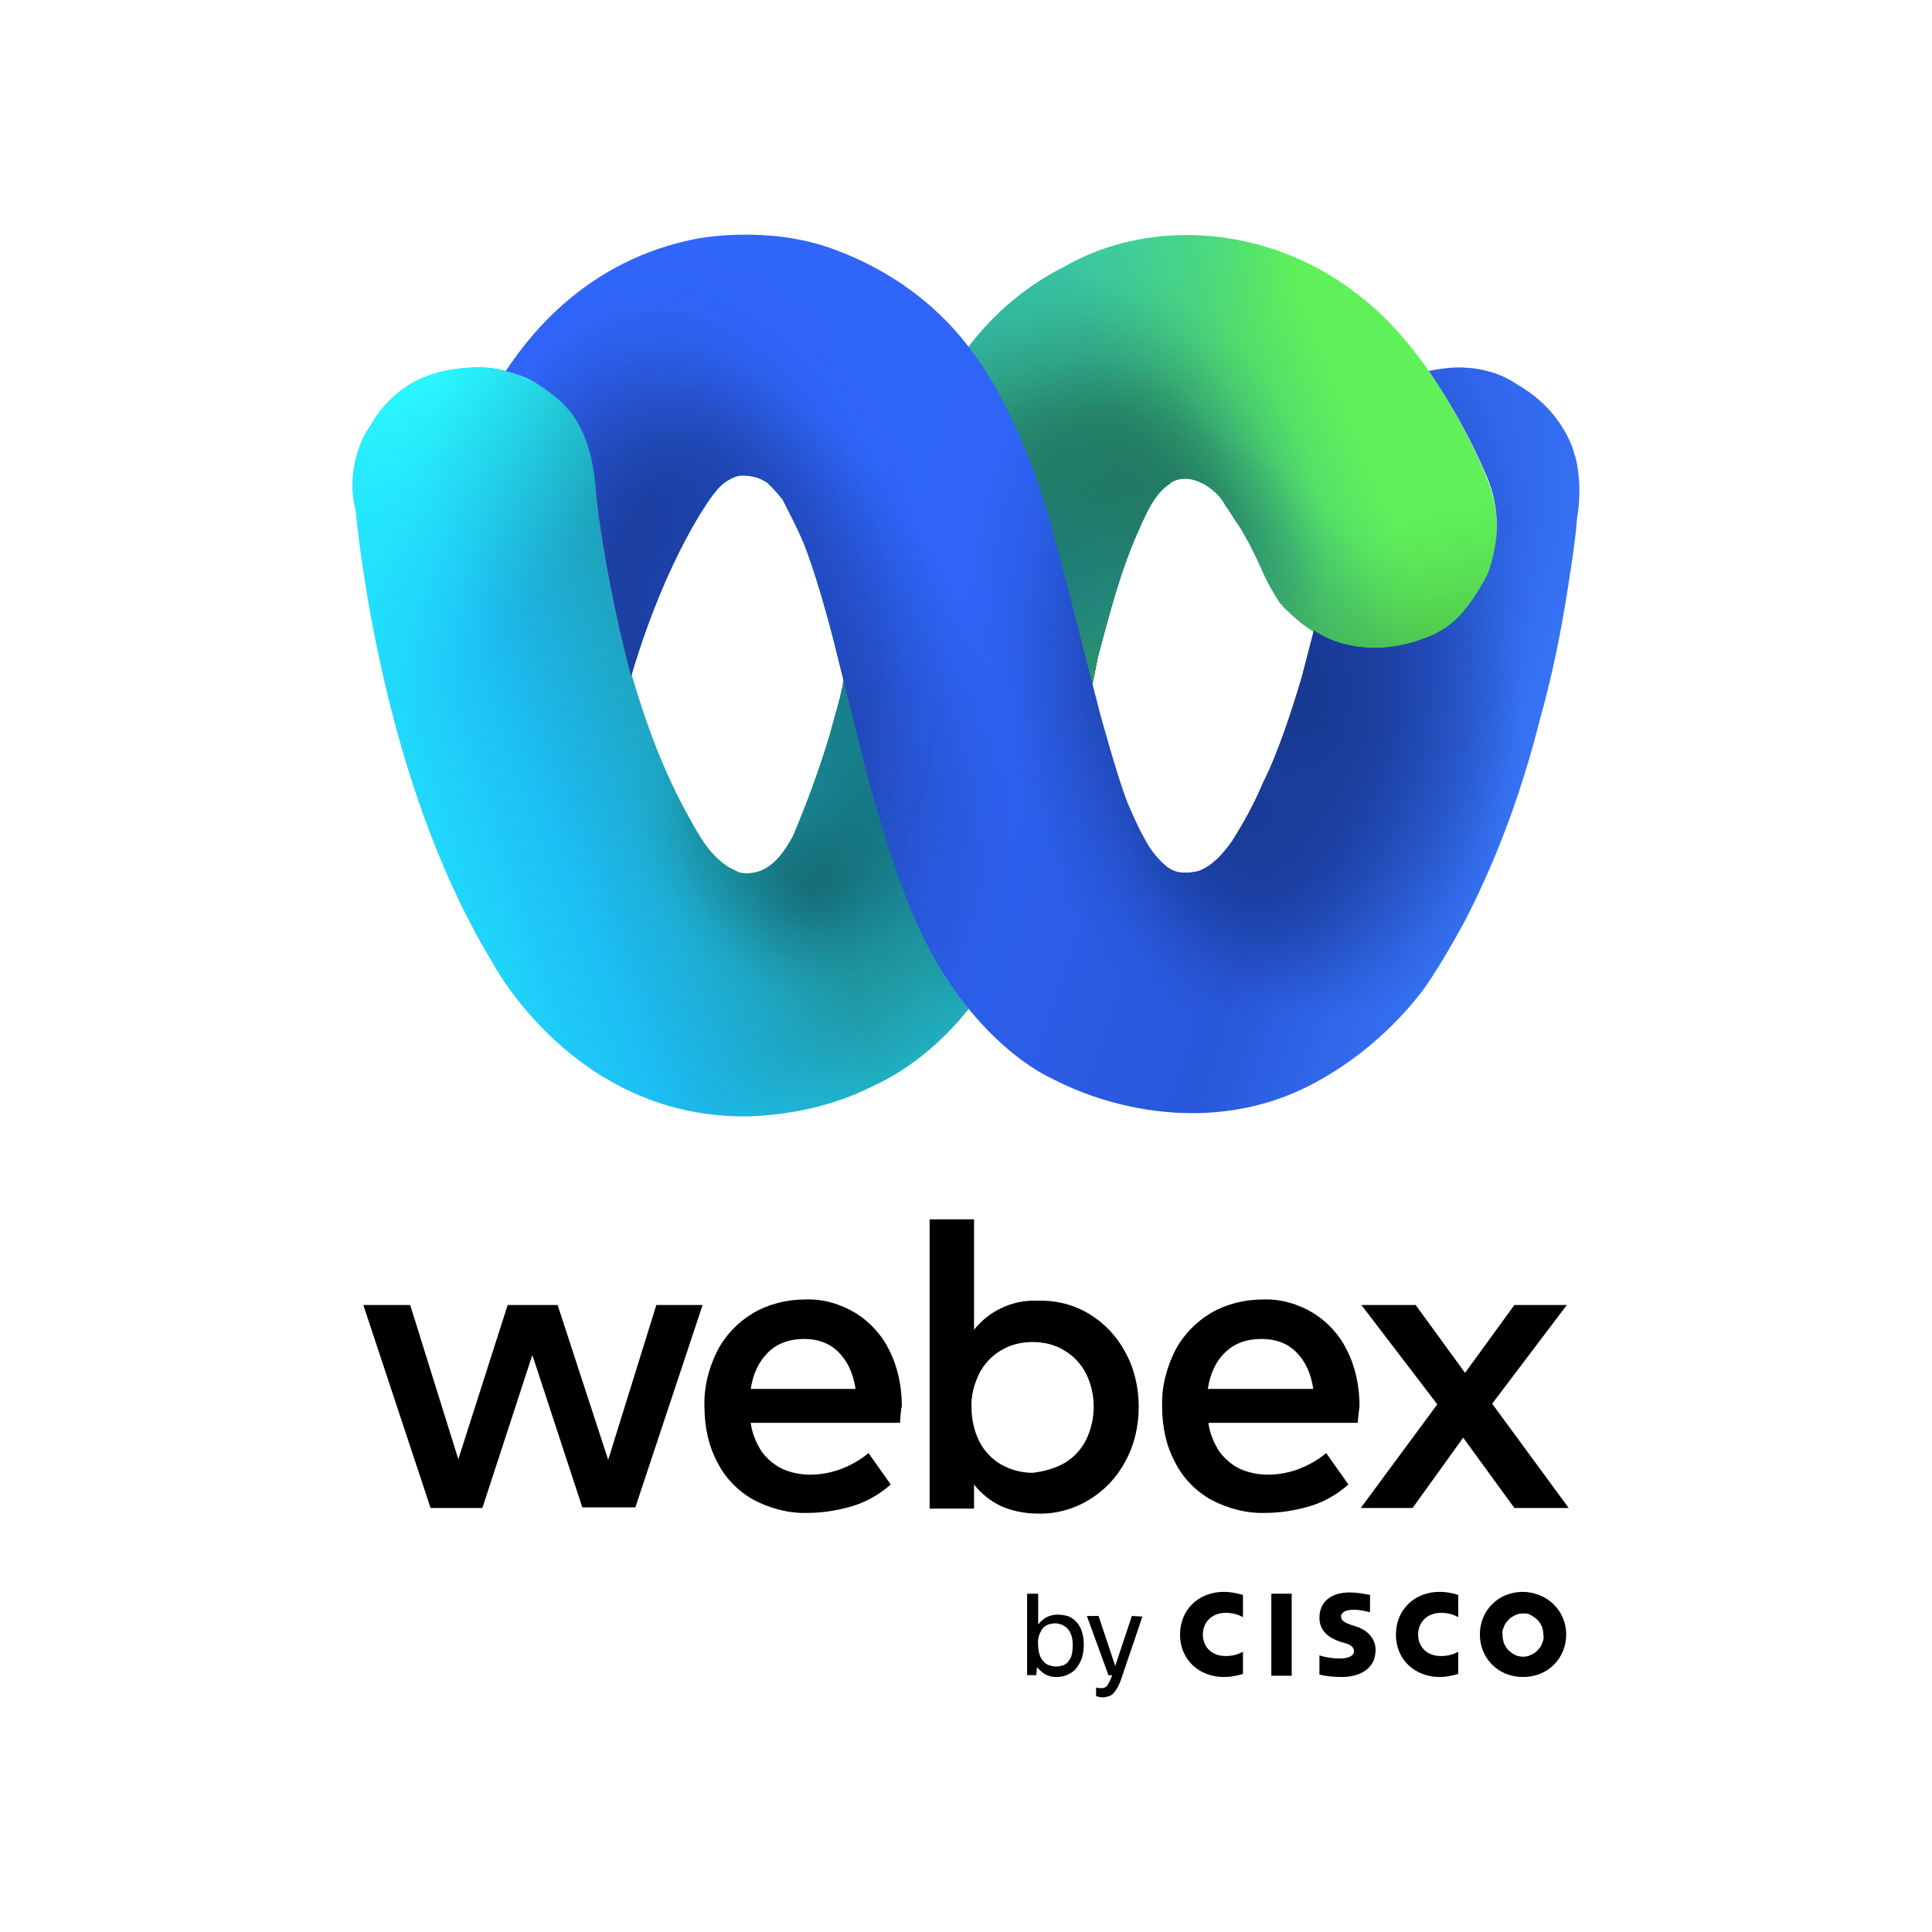 <?xml version="1.0" encoding="utf-8"?>
<!-- Generator: Adobe Illustrator 24.3.0, SVG Export Plug-In . SVG Version: 6.00 Build 0)  -->
<svg version="1.1" id="Capa_1" xmlns="http://www.w3.org/2000/svg" xmlns:xlink="http://www.w3.org/1999/xlink" x="0px" y="0px"
	 viewBox="0 0 500 500" style="enable-background:new 0 0 500 500;" xml:space="preserve">
<style type="text/css">
	.st0{fill:url(#SVGID_1_);}
	.st1{clip-path:url(#SVGID_3_);}
	.st2{fill:url(#SVGID_4_);}
	.st3{fill:#FFE530;}
	.st4{fill:url(#SVGID_5_);}
	.st5{fill:#00A0E4;}
	.st6{fill:#FFFFFF;}
	.st7{fill:#05AAE2;}
	.st8{fill:#ED3237;}
	.st9{fill:#FD3C4B;}
	.st10{fill:#E61E25;}
	.st11{fill:#8DBF3F;}
	.st12{fill:#EA4335;}
	.st13{fill:#FBBC05;}
	.st14{fill:#4285F4;}
	.st15{fill:#34A853;}
	.st16{fill:#CF152D;}
	.st17{fill:url(#SVGID_6_);}
	.st18{clip-path:url(#SVGID_8_);}
	.st19{fill:url(#SVGID_9_);}
	.st20{fill:url(#SVGID_10_);}
	.st21{fill:#6A5854;}
	.st22{fill:#2AAFAE;}
	.st23{fill:#00ACDA;}
	.st24{fill:#0D3082;}
	.st25{fill:#FCFEFF;}
	.st26{fill:#DE0A0D;}
	.st27{fill:#544C45;}
	.st28{clip-path:url(#SVGID_12_);fill:#FFFFFF;}
	.st29{clip-path:url(#SVGID_12_);}
	.st30{fill:#FEFEFE;}
	.st31{fill:#209EC3;}
	.st32{fill:#A9ABAE;}
	.st33{fill:#848688;}
	.st34{fill:url(#SVGID_13_);}
	.st35{fill:url(#SVGID_14_);}
	.st36{fill:url(#SVGID_15_);}
	.st37{fill:url(#SVGID_16_);}
	.st38{fill:url(#SVGID_17_);}
	.st39{fill:url(#SVGID_18_);}
	.st40{fill:url(#SVGID_19_);}
	.st41{fill:url(#SVGID_20_);}
	.st42{fill:url(#SVGID_21_);}
	.st43{fill:url(#SVGID_22_);}
	.st44{fill:url(#SVGID_23_);}
	.st45{fill:url(#SVGID_24_);}
	.st46{fill:url(#SVGID_25_);}
	.st47{fill:url(#SVGID_26_);}
	.st48{fill:url(#SVGID_27_);}
	.st49{fill:url(#SVGID_28_);}
	.st50{fill:url(#SVGID_29_);}
	.st51{fill:url(#SVGID_30_);}
	.st52{fill:url(#SVGID_31_);}
	.st53{fill:url(#SVGID_32_);}
	.st54{fill:url(#SVGID_33_);}
	.st55{fill:url(#SVGID_34_);}
	.st56{fill:url(#SVGID_35_);}
	.st57{fill:url(#SVGID_36_);}
	.st58{fill:url(#SVGID_37_);}
	.st59{fill:url(#SVGID_38_);}
	.st60{fill:url(#SVGID_39_);}
	.st61{fill:url(#SVGID_40_);}
	.st62{fill:url(#SVGID_41_);}
	.st63{fill:url(#SVGID_42_);}
	.st64{fill:url(#SVGID_43_);}
	.st65{fill:url(#SVGID_44_);}
	.st66{fill:url(#SVGID_45_);}
	.st67{fill:url(#SVGID_46_);}
	.st68{fill:url(#SVGID_47_);}
	.st69{fill:url(#SVGID_48_);}
	.st70{fill:url(#SVGID_49_);}
	.st71{fill:url(#SVGID_50_);}
	.st72{fill:#606060;}
	.st73{fill:url(#SVGID_51_);}
	.st74{fill:url(#SVGID_52_);}
	.st75{fill:url(#SVGID_53_);}
</style>
<g>
	<g>
		<path d="M169.86,337.74h11.97l-17.4,52.36H150.7l-12.93-39.43l-12.93,39.59h-13.41l-17.4-52.52h12.13l12.45,39.91l12.77-39.91
			h12.93l13.09,40.07L169.86,337.74z"/>
		<path d="M232.92,368.23h-38.63c0.32,2.71,1.44,5.27,2.87,7.5c1.44,1.92,3.35,3.51,5.43,4.47c2.23,0.96,4.63,1.44,7.02,1.44
			c2.71,0,5.43-0.48,7.98-1.44c2.55-0.96,5.11-2.39,7.18-4.15l5.75,8.14c-2.87,2.55-6.23,4.47-9.9,5.59
			c-3.83,1.12-7.66,1.76-11.65,1.76c-4.79,0.16-9.58-1.12-13.89-3.35c-3.99-2.23-7.34-5.59-9.42-9.74
			c-2.23-4.15-3.35-8.94-3.35-14.53c-0.16-4.95,1.12-9.9,3.35-14.37c2.08-3.99,5.27-7.34,9.26-9.74c4.15-2.39,8.78-3.51,13.57-3.51
			c4.47-0.16,8.94,1.12,12.93,3.51c3.83,2.39,6.86,5.75,8.78,9.74c2.23,4.47,3.19,9.42,3.19,14.37
			C233.08,365.04,233.08,366.48,232.92,368.23z M221.42,359.45c-0.64-4.15-2.08-7.18-4.47-9.58c-2.23-2.23-5.27-3.35-8.78-3.35
			c-3.83,0-7.02,1.12-9.42,3.51c-2.39,2.39-3.83,5.43-4.47,9.42H221.42z"/>
		<path d="M281.77,339.98c3.99,2.39,7.18,5.75,9.42,9.9c2.39,4.31,3.51,9.26,3.51,14.21s-1.12,9.9-3.51,14.21
			c-2.23,4.15-5.43,7.5-9.42,9.9s-8.62,3.67-13.25,3.51c-3.19,0-6.55-0.64-9.42-1.92c-2.71-1.28-5.11-3.19-7.02-5.59v6.23h-11.49
			v-74.87h11.49v28.58c1.92-2.39,4.31-4.31,7.02-5.59c3.03-1.44,6.23-2.08,9.42-1.92C273.15,336.46,277.78,337.58,281.77,339.98
			L281.77,339.98z M275.54,378.61c2.39-1.44,4.31-3.51,5.59-6.07c1.28-2.71,1.92-5.59,1.92-8.46c0-2.87-0.64-5.91-1.92-8.46
			c-1.28-2.55-3.19-4.63-5.59-6.07c-2.55-1.6-5.43-2.23-8.3-2.23c-2.87,0-5.75,0.64-8.3,2.23c-2.39,1.44-4.31,3.51-5.59,6.07
			c-1.28,2.71-2.08,5.59-1.92,8.62c0,3.03,0.64,5.91,1.92,8.62c1.28,2.55,3.19,4.63,5.59,6.07c2.55,1.44,5.27,2.23,8.3,2.23
			C270.11,380.84,272.99,380.05,275.54,378.61L275.54,378.61z"/>
		<path d="M351.37,368.23h-38.63c0.32,2.71,1.44,5.27,2.87,7.5c1.44,1.92,3.35,3.51,5.43,4.47c2.23,0.96,4.63,1.44,7.02,1.44
			c2.71,0,5.43-0.48,7.98-1.44c2.55-0.96,5.11-2.39,7.18-4.15l5.75,8.14c-2.87,2.55-6.23,4.47-9.9,5.59
			c-3.83,1.12-7.66,1.76-11.65,1.76c-4.79,0.16-9.58-1.12-13.89-3.35c-3.99-2.23-7.34-5.59-9.42-9.74
			c-2.23-4.15-3.35-8.94-3.35-14.53c-0.16-4.95,1.12-9.9,3.35-14.37c2.08-3.99,5.27-7.34,9.26-9.74c4.15-2.39,8.78-3.51,13.57-3.51
			c4.47-0.16,8.94,1.12,12.93,3.51c3.83,2.39,6.86,5.75,8.78,9.74c2.23,4.47,3.19,9.42,3.19,14.37
			C351.69,365.04,351.53,366.48,351.37,368.23z M339.88,359.45c-0.64-4.15-2.08-7.18-4.47-9.58c-2.23-2.23-5.27-3.35-8.94-3.35
			c-3.83,0-7.02,1.12-9.42,3.51c-2.39,2.23-3.83,5.43-4.47,9.42H339.88z"/>
		<path d="M405.97,390.26h-14.05l-13.25-18.2l-13.09,18.2h-13.41l19.8-26.82l-19.64-25.7h14.05l12.77,17.56l12.77-17.56h13.57
			l-19.32,25.54L405.97,390.26z"/>
		<path d="M268.2,433.52h-2.39v-21.07h2.87v7.98c0.64-0.8,1.28-1.44,2.23-1.92c0.96-0.48,1.92-0.64,2.87-0.64s1.92,0.16,2.87,0.48
			c0.96,0.48,1.6,0.96,2.23,1.76c1.12,1.44,1.6,3.35,1.6,5.59c0,2.71-0.8,4.79-2.23,6.39c-0.64,0.64-1.44,1.12-2.23,1.44
			c-0.8,0.32-1.76,0.48-2.55,0.48c-0.96,0-1.92-0.16-2.87-0.64c-0.8-0.48-1.6-1.12-2.23-1.92L268.2,433.52z M277.62,425.7
			c0-1.92-0.48-3.35-1.44-4.31c-0.32-0.32-0.8-0.64-1.44-0.96c-0.48-0.16-1.12-0.32-1.6-0.32c-0.64,0-1.28,0.16-1.92,0.32
			c-0.64,0.32-1.12,0.64-1.44,1.12c-0.8,1.12-1.28,2.55-1.12,3.99c0,1.92,0.48,3.51,1.44,4.47c0.32,0.48,0.96,0.8,1.44,0.96
			s1.12,0.32,1.76,0.32c0.64,0,1.28-0.16,1.92-0.32c0.64-0.32,1.12-0.64,1.44-1.28C277.3,429.05,277.62,427.62,277.62,425.7
			L277.62,425.7z"/>
		<path d="M295.66,418.36l-5.27,15.49c-0.64,2.08-1.44,3.51-2.08,4.15c-0.32,0.48-0.8,0.8-1.28,0.96c-0.48,0.16-1.12,0.32-1.6,0.32
			c-0.64,0-1.28-0.16-1.76-0.32v-2.23c0.48,0.16,0.96,0.16,1.44,0.16c0.32,0,0.48,0,0.8-0.16s0.48-0.32,0.64-0.48
			c0.48-0.8,0.96-1.76,1.28-2.71h-0.96l-5.59-15.33h3.03l4.31,12.93l4.31-12.93L295.66,418.36z"/>
		<path d="M334.29,412.45h-5.27v21.23h5.27V412.45z"/>
		<path d="M377.39,418.52c-1.44-0.8-2.87-1.12-4.47-1.12c-3.51,0-5.91,2.39-5.91,5.59c0,3.19,2.23,5.59,5.91,5.59
			c1.6,0,3.03-0.32,4.47-1.12v5.75c-1.6,0.48-3.19,0.8-4.79,0.8c-6.07,0-11.33-4.15-11.33-11.02c0-6.39,4.79-11.02,11.33-11.02
			c1.6,0,3.35,0.32,4.79,0.8V418.52z"/>
		<path d="M321.68,418.52c-1.44-0.8-2.87-1.12-4.47-1.12c-3.51,0-5.91,2.39-5.91,5.59c0,3.19,2.23,5.59,5.91,5.59
			c1.6,0,3.03-0.32,4.47-1.12v5.75c-1.6,0.48-3.19,0.8-4.95,0.8c-6.07,0-11.33-4.15-11.33-11.02c0-6.39,4.79-11.02,11.33-11.02
			c1.6,0,3.35,0.32,4.95,0.8V418.52z"/>
		<path d="M394.15,417.56c-0.8,0-1.44,0.16-2.08,0.48c-0.64,0.32-1.28,0.64-1.76,1.28c-0.48,0.48-0.96,1.12-1.12,1.76
			c-0.32,0.64-0.48,1.44-0.32,2.08c0,0.8,0.16,1.44,0.32,2.08c0.32,0.64,0.64,1.28,1.12,1.76c0.48,0.48,1.12,0.96,1.76,1.28
			c0.64,0.32,1.44,0.48,2.08,0.48c0.8,0,1.44-0.16,2.08-0.48c0.64-0.32,1.28-0.64,1.76-1.28c0.48-0.48,0.96-1.12,1.12-1.76
			c0.32-0.64,0.48-1.44,0.32-2.08c0-0.8-0.16-1.44-0.32-2.08c-0.32-0.64-0.64-1.28-1.12-1.76c-0.48-0.48-1.12-0.96-1.76-1.28
			C395.59,417.56,394.95,417.56,394.15,417.56L394.15,417.56z M405.33,422.99c0,6.07-4.63,11.02-11.17,11.02
			s-11.17-4.95-11.17-11.02s4.63-11.02,11.17-11.02C400.7,412.13,405.33,417.08,405.33,422.99z"/>
		<path d="M354.56,417.24c-1.44-0.32-2.71-0.64-4.15-0.64c-2.08,0-3.35,0.64-3.35,1.76c0,1.28,1.6,1.76,2.39,2.08l1.44,0.48
			c3.51,1.12,5.11,3.51,5.11,6.07c0,5.27-4.63,7.02-8.78,7.02c-1.92,0-3.83-0.16-5.75-0.64v-4.95c1.6,0.48,3.35,0.8,5.11,0.8
			c2.71,0,3.83-0.8,3.83-1.92c0-1.12-1.12-1.76-2.39-2.08l-1.12-0.32c-2.87-0.96-5.43-2.71-5.43-6.23c0-3.99,2.87-6.55,7.82-6.55
			c1.76,0,3.51,0.32,5.27,0.64L354.56,417.24z"/>
	</g>
	<g>
		
			<linearGradient id="SVGID_1_" gradientUnits="userSpaceOnUse" x1="105.627" y1="903.387" x2="352.729" y2="803.506" gradientTransform="matrix(1 0 0 1 0 -688.724)">
			<stop  offset="0.13" style="stop-color:#1CBBF3"/>
			<stop  offset="0.34" style="stop-color:#1F99A5"/>
			<stop  offset="0.45" style="stop-color:#209CA6"/>
			<stop  offset="0.51" style="stop-color:#24A4AA"/>
			<stop  offset="0.57" style="stop-color:#2BB3B0"/>
			<stop  offset="0.6" style="stop-color:#30BDB4"/>
			<stop  offset="0.79" style="stop-color:#38BA90"/>
			<stop  offset="1" style="stop-color:#60F05A"/>
		</linearGradient>
		<path class="st0" d="M163.82,175.79c3.61,12.17,8.11,24.34,14.42,35.61c2.7,4.96,5.41,9.92,10.37,13.07c0.9,0.45,1.8,0.9,2.7,1.35
			c7.21,1.35,11.27-4.51,13.97-9.47c3.61-8.56,6.76-17.13,9.47-26.14c0.45-1.8,0.9-3.16,1.35-4.96c0.9-3.16,1.8-6.31,2.25-9.47
			l32-85.64c6.76-9.02,15.33-16.23,25.24-21.19c9.47-5.41,20.28-8.11,31.55-8.11c15.78,0,31.55,5.41,44.17,15.33
			c21.19,15.78,33.36,47.33,33.36,47.33c1.8,4.06,2.7,8.56,2.7,13.07c0,4.06-0.9,8.11-2.25,12.17c-1.8,3.61-4.06,7.21-6.76,10.37
			c-2.7,2.7-6.31,5.41-10.37,6.76c-3.61,1.35-8.11,2.25-12.17,2.25c-4.51,0-9.02-0.9-13.07-3.16c-4.06-1.8-7.66-4.96-10.82-8.11
			c0,0,0-0.45-0.45-0.45c-1.8-2.7-3.61-5.86-4.96-9.02c-1.8-4.06-3.61-7.66-5.86-11.27c-1.35-1.8-2.25-3.61-3.61-5.41
			c-0.9-1.8-2.25-3.16-4.06-4.51c-3.16-2.25-6.76-3.16-9.92-1.35l-0.45,0.45c-3.61,2.25-5.86,7.21-7.66,11.27
			c-4.96,10.82-7.66,21.64-10.82,33.36c-0.45,2.25-0.9,4.51-1.35,6.76l-13.52,43.27l-18.48,41.02
			c-6.76,8.56-15.33,15.78-25.24,20.28c-9.92,4.96-20.73,7.21-31.55,7.66c-45.53,0.9-66.71-40.12-66.71-40.12
			c-25.69-42.37-33.36-98.26-35.16-116.29c-0.9-4.06-0.9-6.31-0.9-6.31c0-5.41,1.35-11.27,4.51-15.78
			c2.7-4.96,6.76-9.02,11.72-11.72c5.41-2.7,10.82-3.61,16.68-3.61c5.41,0,10.37,1.8,15.33,4.51c3.61,2.25,6.76,4.96,9.02,8.11
			c4.06,5.86,5.41,13.52,5.86,20.73C156.15,144.69,159.31,160.47,163.82,175.79L163.82,175.79z"/>
		
			<radialGradient id="SVGID_3_" cx="256.59" cy="562.127" r="4.508" gradientTransform="matrix(7.081 25.226 -19.172 5.382 9230.142 -9342.25)" gradientUnits="userSpaceOnUse">
			<stop  offset="0" style="stop-color:#227B60"/>
			<stop  offset="0.14" style="stop-color:#227B60;stop-opacity:0.81"/>
			<stop  offset="0.58" style="stop-color:#227B60;stop-opacity:0.23"/>
			<stop  offset="0.78" style="stop-color:#227B60;stop-opacity:0"/>
		</radialGradient>
		<path style="fill:url(#SVGID_3_);" d="M163.82,175.79c3.61,12.17,8.11,24.34,14.42,35.61c2.7,4.96,5.41,9.92,10.37,13.07
			c0.9,0.45,1.8,0.9,2.7,1.35c7.21,1.35,11.27-4.51,13.97-9.47c3.61-8.56,6.76-17.13,9.47-26.14c0.45-1.8,0.9-3.16,1.35-4.96
			c0.9-3.16,1.8-6.31,2.25-9.47l32-85.64c6.76-9.02,15.33-16.23,25.24-21.19c9.47-5.41,20.28-8.11,31.55-8.11
			c15.78,0,31.55,5.41,44.17,15.33c21.19,15.78,33.36,47.33,33.36,47.33c1.8,4.06,2.7,8.56,2.7,13.07c0,4.06-0.9,8.11-2.25,12.17
			c-1.8,3.61-4.06,7.21-6.76,10.37c-2.7,2.7-6.31,5.41-10.37,6.76c-3.61,1.35-8.11,2.25-12.17,2.25c-4.51,0-9.02-0.9-13.07-3.16
			c-4.06-1.8-7.66-4.96-10.82-8.11c0,0,0-0.45-0.45-0.45c-1.8-2.7-3.61-5.86-4.96-9.02c-1.8-4.06-3.61-7.66-5.86-11.27
			c-1.35-1.8-2.25-3.61-3.61-5.41c-0.9-1.8-2.25-3.16-4.06-4.51c-3.16-2.25-6.76-3.16-9.92-1.35l-0.45,0.45
			c-3.61,2.25-5.86,7.21-7.66,11.27c-4.96,10.82-7.66,21.64-10.82,33.36c-0.45,2.25-0.9,4.51-1.35,6.76l-13.52,43.27l-18.48,41.02
			c-6.76,8.56-15.33,15.78-25.24,20.28c-9.92,4.96-20.73,7.21-31.55,7.66c-45.53,0.9-66.71-40.12-66.71-40.12
			c-25.69-42.37-33.36-98.26-35.16-116.29c-0.9-4.06-0.9-6.31-0.9-6.31c0-5.41,1.35-11.27,4.51-15.78
			c2.7-4.96,6.76-9.02,11.72-11.72c5.41-2.7,10.82-3.61,16.68-3.61c5.41,0,10.37,1.8,15.33,4.51c3.61,2.25,6.76,4.96,9.02,8.11
			c4.06,5.86,5.41,13.52,5.86,20.73C156.15,144.69,159.31,160.47,163.82,175.79L163.82,175.79z"/>
		
			<radialGradient id="SVGID_4_" cx="261.619" cy="557.546" r="4.508" gradientTransform="matrix(-0.354 17.714 -13.461 -0.269 7885.432 -4337.025)" gradientUnits="userSpaceOnUse">
			<stop  offset="0" style="stop-color:#227B60"/>
			<stop  offset="0.25" style="stop-color:#227B60;stop-opacity:0.7"/>
			<stop  offset="0.71" style="stop-color:#227B60;stop-opacity:0.2"/>
			<stop  offset="0.92" style="stop-color:#227B60;stop-opacity:0"/>
		</radialGradient>
		<path class="st2" d="M163.82,175.79c3.61,12.17,8.11,24.34,14.42,35.61c2.7,4.96,5.41,9.92,10.37,13.07c0.9,0.45,1.8,0.9,2.7,1.35
			c7.21,1.35,11.27-4.51,13.97-9.47c3.61-8.56,6.76-17.13,9.47-26.14c0.45-1.8,0.9-3.16,1.35-4.96c0.9-3.16,1.8-6.31,2.25-9.47
			l32-85.64c6.76-9.02,15.33-16.23,25.24-21.19c9.47-5.41,20.28-8.11,31.55-8.11c15.78,0,31.55,5.41,44.17,15.33
			c21.19,15.78,33.36,47.33,33.36,47.33c1.8,4.06,2.7,8.56,2.7,13.07c0,4.06-0.9,8.11-2.25,12.17c-1.8,3.61-4.06,7.21-6.76,10.37
			c-2.7,2.7-6.31,5.41-10.37,6.76c-3.61,1.35-8.11,2.25-12.17,2.25c-4.51,0-9.02-0.9-13.07-3.16c-4.06-1.8-7.66-4.96-10.82-8.11
			c0,0,0-0.45-0.45-0.45c-1.8-2.7-3.61-5.86-4.96-9.02c-1.8-4.06-3.61-7.66-5.86-11.27c-1.35-1.8-2.25-3.61-3.61-5.41
			c-0.9-1.8-2.25-3.16-4.06-4.51c-3.16-2.25-6.76-3.16-9.92-1.35l-0.45,0.45c-3.61,2.25-5.86,7.21-7.66,11.27
			c-4.96,10.82-7.66,21.64-10.82,33.36c-0.45,2.25-0.9,4.51-1.35,6.76l-13.52,43.27l-18.48,41.02
			c-6.76,8.56-15.33,15.78-25.24,20.28c-9.92,4.96-20.73,7.21-31.55,7.66c-45.53,0.9-66.71-40.12-66.71-40.12
			c-25.69-42.37-33.36-98.26-35.16-116.29c-0.9-4.06-0.9-6.31-0.9-6.31c0-5.41,1.35-11.27,4.51-15.78
			c2.7-4.96,6.76-9.02,11.72-11.72c5.41-2.7,10.82-3.61,16.68-3.61c5.41,0,10.37,1.8,15.33,4.51c3.61,2.25,6.76,4.96,9.02,8.11
			c4.06,5.86,5.41,13.52,5.86,20.73C156.15,144.69,159.31,160.47,163.82,175.79L163.82,175.79z"/>
		
			<radialGradient id="SVGID_5_" cx="262.825" cy="558.757" r="4.508" gradientTransform="matrix(0.404 16.511 -11.723 0.286 6728.034 -4349.051)" gradientUnits="userSpaceOnUse">
			<stop  offset="0" style="stop-color:#227B60"/>
			<stop  offset="0.07" style="stop-color:#227B60;stop-opacity:0.9"/>
			<stop  offset="0.34" style="stop-color:#227B60;stop-opacity:0.51"/>
			<stop  offset="0.59" style="stop-color:#227B60;stop-opacity:0.23"/>
			<stop  offset="0.79" style="stop-color:#227B60;stop-opacity:0.06"/>
			<stop  offset="0.92" style="stop-color:#227B60;stop-opacity:0"/>
		</radialGradient>
		<path class="st4" d="M163.82,175.79c3.61,12.17,8.11,24.34,14.42,35.61c2.7,4.96,5.41,9.92,10.37,13.07c0.9,0.45,1.8,0.9,2.7,1.35
			c7.21,1.35,11.27-4.51,13.97-9.47c3.61-8.56,6.76-17.13,9.47-26.14c0.45-1.8,0.9-3.16,1.35-4.96c0.9-3.16,1.8-6.31,2.25-9.47
			l32-85.64c6.76-9.02,15.33-16.23,25.24-21.19c9.47-5.41,20.28-8.11,31.55-8.11c15.78,0,31.55,5.41,44.17,15.33
			c21.19,15.78,33.36,47.33,33.36,47.33c1.8,4.06,2.7,8.56,2.7,13.07c0,4.06-0.9,8.11-2.25,12.17c-1.8,3.61-4.06,7.21-6.76,10.37
			c-2.7,2.7-6.31,5.41-10.37,6.76c-3.61,1.35-8.11,2.25-12.17,2.25c-4.51,0-9.02-0.9-13.07-3.16c-4.06-1.8-7.66-4.96-10.82-8.11
			c0,0,0-0.45-0.45-0.45c-1.8-2.7-3.61-5.86-4.96-9.02c-1.8-4.06-3.61-7.66-5.86-11.27c-1.35-1.8-2.25-3.61-3.61-5.41
			c-0.9-1.8-2.25-3.16-4.06-4.51c-3.16-2.25-6.76-3.16-9.92-1.35l-0.45,0.45c-3.61,2.25-5.86,7.21-7.66,11.27
			c-4.96,10.82-7.66,21.64-10.82,33.36c-0.45,2.25-0.9,4.51-1.35,6.76l-13.52,43.27l-18.48,41.02
			c-6.76,8.56-15.33,15.78-25.24,20.28c-9.92,4.96-20.73,7.21-31.55,7.66c-45.53,0.9-66.71-40.12-66.71-40.12
			c-25.69-42.37-33.36-98.26-35.16-116.29c-0.9-4.06-0.9-6.31-0.9-6.31c0-5.41,1.35-11.27,4.51-15.78
			c2.7-4.96,6.76-9.02,11.72-11.72c5.41-2.7,10.82-3.61,16.68-3.61c5.41,0,10.37,1.8,15.33,4.51c3.61,2.25,6.76,4.96,9.02,8.11
			c4.06,5.86,5.41,13.52,5.86,20.73C156.15,144.69,159.31,160.47,163.82,175.79L163.82,175.79z"/>
		
			<radialGradient id="SVGID_6_" cx="266.407" cy="558.891" r="4.508" gradientTransform="matrix(0.326 13.331 -9.465 0.231 5488.56 -3533.669)" gradientUnits="userSpaceOnUse">
			<stop  offset="0" style="stop-color:#227B60"/>
			<stop  offset="0.36" style="stop-color:#227B60;stop-opacity:0.63"/>
			<stop  offset="0.92" style="stop-color:#227B60;stop-opacity:0"/>
		</radialGradient>
		<path class="st17" d="M163.82,175.79c3.61,12.17,8.11,24.34,14.42,35.61c2.7,4.96,5.41,9.92,10.37,13.07
			c0.9,0.45,1.8,0.9,2.7,1.35c7.21,1.35,11.27-4.51,13.97-9.47c3.61-8.56,6.76-17.13,9.47-26.14c0.45-1.8,0.9-3.16,1.35-4.96
			c0.9-3.16,1.8-6.31,2.25-9.47l32-85.64c6.76-9.02,15.33-16.23,25.24-21.19c9.47-5.41,20.28-8.11,31.55-8.11
			c15.78,0,31.55,5.41,44.17,15.33c21.19,15.78,33.36,47.33,33.36,47.33c1.8,4.06,2.7,8.56,2.7,13.07c0,4.06-0.9,8.11-2.25,12.17
			c-1.8,3.61-4.06,7.21-6.76,10.37c-2.7,2.7-6.31,5.41-10.37,6.76c-3.61,1.35-8.11,2.25-12.17,2.25c-4.51,0-9.02-0.9-13.07-3.16
			c-4.06-1.8-7.66-4.96-10.82-8.11c0,0,0-0.45-0.45-0.45c-1.8-2.7-3.61-5.86-4.96-9.02c-1.8-4.06-3.61-7.66-5.86-11.27
			c-1.35-1.8-2.25-3.61-3.61-5.41c-0.9-1.8-2.25-3.16-4.06-4.51c-3.16-2.25-6.76-3.16-9.92-1.35l-0.45,0.45
			c-3.61,2.25-5.86,7.21-7.66,11.27c-4.96,10.82-7.66,21.64-10.82,33.36c-0.45,2.25-0.9,4.51-1.35,6.76l-13.52,43.27l-18.48,41.02
			c-6.76,8.56-15.33,15.78-25.24,20.28c-9.92,4.96-20.73,7.21-31.55,7.66c-45.53,0.9-66.71-40.12-66.71-40.12
			c-25.69-42.37-33.36-98.26-35.16-116.29c-0.9-4.06-0.9-6.31-0.9-6.31c0-5.41,1.35-11.27,4.51-15.78
			c2.7-4.96,6.76-9.02,11.72-11.72c5.41-2.7,10.82-3.61,16.68-3.61c5.41,0,10.37,1.8,15.33,4.51c3.61,2.25,6.76,4.96,9.02,8.11
			c4.06,5.86,5.41,13.52,5.86,20.73C156.15,144.69,159.31,160.47,163.82,175.79L163.82,175.79z"/>
		
			<radialGradient id="SVGID_8_" cx="271.581" cy="559.06" r="4.508" gradientTransform="matrix(0.26 10.632 -6.805 0.166 4021.641 -2830.073)" gradientUnits="userSpaceOnUse">
			<stop  offset="0" style="stop-color:#20735A"/>
			<stop  offset="0.15" style="stop-color:#20745A;stop-opacity:0.93"/>
			<stop  offset="0.38" style="stop-color:#21755C;stop-opacity:0.74"/>
			<stop  offset="0.67" style="stop-color:#21785D;stop-opacity:0.43"/>
			<stop  offset="1" style="stop-color:#227B60;stop-opacity:0"/>
		</radialGradient>
		<path style="fill:url(#SVGID_8_);" d="M163.82,175.79c3.61,12.17,8.11,24.34,14.42,35.61c2.7,4.96,5.41,9.92,10.37,13.07
			c0.9,0.45,1.8,0.9,2.7,1.35c7.21,1.35,11.27-4.51,13.97-9.47c3.61-8.56,6.76-17.13,9.47-26.14c0.45-1.8,0.9-3.16,1.35-4.96
			c0.9-3.16,1.8-6.31,2.25-9.47l32-85.64c6.76-9.02,15.33-16.23,25.24-21.19c9.47-5.41,20.28-8.11,31.55-8.11
			c15.78,0,31.55,5.41,44.17,15.33c21.19,15.78,33.36,47.33,33.36,47.33c1.8,4.06,2.7,8.56,2.7,13.07c0,4.06-0.9,8.11-2.25,12.17
			c-1.8,3.61-4.06,7.21-6.76,10.37c-2.7,2.7-6.31,5.41-10.37,6.76c-3.61,1.35-8.11,2.25-12.17,2.25c-4.51,0-9.02-0.9-13.07-3.16
			c-4.06-1.8-7.66-4.96-10.82-8.11c0,0,0-0.45-0.45-0.45c-1.8-2.7-3.61-5.86-4.96-9.02c-1.8-4.06-3.61-7.66-5.86-11.27
			c-1.35-1.8-2.25-3.61-3.61-5.41c-0.9-1.8-2.25-3.16-4.06-4.51c-3.16-2.25-6.76-3.16-9.92-1.35l-0.45,0.45
			c-3.61,2.25-5.86,7.21-7.66,11.27c-4.96,10.82-7.66,21.64-10.82,33.36c-0.45,2.25-0.9,4.51-1.35,6.76l-13.52,43.27l-18.48,41.02
			c-6.76,8.56-15.33,15.78-25.24,20.28c-9.92,4.96-20.73,7.21-31.55,7.66c-45.53,0.9-66.71-40.12-66.71-40.12
			c-25.69-42.37-33.36-98.26-35.16-116.29c-0.9-4.06-0.9-6.31-0.9-6.31c0-5.41,1.35-11.27,4.51-15.78
			c2.7-4.96,6.76-9.02,11.72-11.72c5.41-2.7,10.82-3.61,16.68-3.61c5.41,0,10.37,1.8,15.33,4.51c3.61,2.25,6.76,4.96,9.02,8.11
			c4.06,5.86,5.41,13.52,5.86,20.73C156.15,144.69,159.31,160.47,163.82,175.79L163.82,175.79z"/>
		
			<radialGradient id="SVGID_9_" cx="253.432" cy="576.729" r="4.508" gradientTransform="matrix(15.659 6.907 -5.18 11.744 -686.81 -8365.444)" gradientUnits="userSpaceOnUse">
			<stop  offset="0" style="stop-color:#227A61"/>
			<stop  offset="0.36" style="stop-color:#227A61;stop-opacity:0.56"/>
			<stop  offset="0.72" style="stop-color:#227A61;stop-opacity:0.16"/>
			<stop  offset="0.9" style="stop-color:#227A61;stop-opacity:0"/>
		</radialGradient>
		<path class="st19" d="M163.82,175.79c3.61,12.17,8.11,24.34,14.42,35.61c2.7,4.96,5.41,9.92,10.37,13.07
			c0.9,0.45,1.8,0.9,2.7,1.35c7.21,1.35,11.27-4.51,13.97-9.47c3.61-8.56,6.76-17.13,9.47-26.14c0.45-1.8,0.9-3.16,1.35-4.96
			c0.9-3.16,1.8-6.31,2.25-9.47l32-85.64c6.76-9.02,15.33-16.23,25.24-21.19c9.47-5.41,20.28-8.11,31.55-8.11
			c15.78,0,31.55,5.41,44.17,15.33c21.19,15.78,33.36,47.33,33.36,47.33c1.8,4.06,2.7,8.56,2.7,13.07c0,4.06-0.9,8.11-2.25,12.17
			c-1.8,3.61-4.06,7.21-6.76,10.37c-2.7,2.7-6.31,5.41-10.37,6.76c-3.61,1.35-8.11,2.25-12.17,2.25c-4.51,0-9.02-0.9-13.07-3.16
			c-4.06-1.8-7.66-4.96-10.82-8.11c0,0,0-0.45-0.45-0.45c-1.8-2.7-3.61-5.86-4.96-9.02c-1.8-4.06-3.61-7.66-5.86-11.27
			c-1.35-1.8-2.25-3.61-3.61-5.41c-0.9-1.8-2.25-3.16-4.06-4.51c-3.16-2.25-6.76-3.16-9.92-1.35l-0.45,0.45
			c-3.61,2.25-5.86,7.21-7.66,11.27c-4.96,10.82-7.66,21.64-10.82,33.36c-0.45,2.25-0.9,4.51-1.35,6.76l-13.52,43.27l-18.48,41.02
			c-6.76,8.56-15.33,15.78-25.24,20.28c-9.92,4.96-20.73,7.21-31.55,7.66c-45.53,0.9-66.71-40.12-66.71-40.12
			c-25.69-42.37-33.36-98.26-35.16-116.29c-0.9-4.06-0.9-6.31-0.9-6.31c0-5.41,1.35-11.27,4.51-15.78
			c2.7-4.96,6.76-9.02,11.72-11.72c5.41-2.7,10.82-3.61,16.68-3.61c5.41,0,10.37,1.8,15.33,4.51c3.61,2.25,6.76,4.96,9.02,8.11
			c4.06,5.86,5.41,13.52,5.86,20.73C156.15,144.69,159.31,160.47,163.82,175.79L163.82,175.79z"/>
		
			<radialGradient id="SVGID_10_" cx="250.645" cy="564.886" r="4.508" gradientTransform="matrix(18.634 13.18 -12.052 17.038 2404.932 -12895.422)" gradientUnits="userSpaceOnUse">
			<stop  offset="0" style="stop-color:#3CD9C3"/>
			<stop  offset="0.07" style="stop-color:#3BD7C1;stop-opacity:0.9"/>
			<stop  offset="0.41" style="stop-color:#38CEB9;stop-opacity:0.42"/>
			<stop  offset="0.65" style="stop-color:#36C8B4;stop-opacity:0.12"/>
			<stop  offset="0.76" style="stop-color:#35C6B2;stop-opacity:0"/>
		</radialGradient>
		<path class="st20" d="M163.82,175.79c3.61,12.17,8.11,24.34,14.42,35.61c2.7,4.96,5.41,9.92,10.37,13.07
			c0.9,0.45,1.8,0.9,2.7,1.35c7.21,1.35,11.27-4.51,13.97-9.47c3.61-8.56,6.76-17.13,9.47-26.14c0.45-1.8,0.9-3.16,1.35-4.96
			c0.9-3.16,1.8-6.31,2.25-9.47l32-85.64c6.76-9.02,15.33-16.23,25.24-21.19c9.47-5.41,20.28-8.11,31.55-8.11
			c15.78,0,31.55,5.41,44.17,15.33c21.19,15.78,33.36,47.33,33.36,47.33c1.8,4.06,2.7,8.56,2.7,13.07c0,4.06-0.9,8.11-2.25,12.17
			c-1.8,3.61-4.06,7.21-6.76,10.37c-2.7,2.7-6.31,5.41-10.37,6.76c-3.61,1.35-8.11,2.25-12.17,2.25c-4.51,0-9.02-0.9-13.07-3.16
			c-4.06-1.8-7.66-4.96-10.82-8.11c0,0,0-0.45-0.45-0.45c-1.8-2.7-3.61-5.86-4.96-9.02c-1.8-4.06-3.61-7.66-5.86-11.27
			c-1.35-1.8-2.25-3.61-3.61-5.41c-0.9-1.8-2.25-3.16-4.06-4.51c-3.16-2.25-6.76-3.16-9.92-1.35l-0.45,0.45
			c-3.61,2.25-5.86,7.21-7.66,11.27c-4.96,10.82-7.66,21.64-10.82,33.36c-0.45,2.25-0.9,4.51-1.35,6.76l-13.52,43.27l-18.48,41.02
			c-6.76,8.56-15.33,15.78-25.24,20.28c-9.92,4.96-20.73,7.21-31.55,7.66c-45.53,0.9-66.71-40.12-66.71-40.12
			c-25.69-42.37-33.36-98.26-35.16-116.29c-0.9-4.06-0.9-6.31-0.9-6.31c0-5.41,1.35-11.27,4.51-15.78
			c2.7-4.96,6.76-9.02,11.72-11.72c5.41-2.7,10.82-3.61,16.68-3.61c5.41,0,10.37,1.8,15.33,4.51c3.61,2.25,6.76,4.96,9.02,8.11
			c4.06,5.86,5.41,13.52,5.86,20.73C156.15,144.69,159.31,160.47,163.82,175.79L163.82,175.79z"/>
		
			<radialGradient id="SVGID_12_" cx="195.159" cy="533.27" r="4.508" gradientTransform="matrix(3310.55 2341.607 -1643.221 2323.177 61576.602 -1925061.25)" gradientUnits="userSpaceOnUse">
			<stop  offset="0" style="stop-color:#3CD9C3"/>
			<stop  offset="0.07" style="stop-color:#3BD7C1;stop-opacity:0.9"/>
			<stop  offset="0.41" style="stop-color:#38CEB9;stop-opacity:0.42"/>
			<stop  offset="0.65" style="stop-color:#36C8B4;stop-opacity:0.12"/>
			<stop  offset="0.76" style="stop-color:#35C6B2;stop-opacity:0"/>
		</radialGradient>
		<path style="fill:url(#SVGID_12_);" d="M163.82,175.79c3.61,12.17,8.11,24.34,14.42,35.61c2.7,4.96,5.41,9.92,10.37,13.07
			c0.9,0.45,1.8,0.9,2.7,1.35c7.21,1.35,11.27-4.51,13.97-9.47c3.61-8.56,6.76-17.13,9.47-26.14c0.45-1.8,0.9-3.16,1.35-4.96
			c0.9-3.16,1.8-6.31,2.25-9.47l32-85.64c6.76-9.02,15.33-16.23,25.24-21.19c9.47-5.41,20.28-8.11,31.55-8.11
			c15.78,0,31.55,5.41,44.17,15.33c21.19,15.78,33.36,47.33,33.36,47.33c1.8,4.06,2.7,8.56,2.7,13.07c0,4.06-0.9,8.11-2.25,12.17
			c-1.8,3.61-4.06,7.21-6.76,10.37c-2.7,2.7-6.31,5.41-10.37,6.76c-3.61,1.35-8.11,2.25-12.17,2.25c-4.51,0-9.02-0.9-13.07-3.16
			c-4.06-1.8-7.66-4.96-10.82-8.11c0,0,0-0.45-0.45-0.45c-1.8-2.7-3.61-5.86-4.96-9.02c-1.8-4.06-3.61-7.66-5.86-11.27
			c-1.35-1.8-2.25-3.61-3.61-5.41c-0.9-1.8-2.25-3.16-4.06-4.51c-3.16-2.25-6.76-3.16-9.92-1.35l-0.45,0.45
			c-3.61,2.25-5.86,7.21-7.66,11.27c-4.96,10.82-7.66,21.64-10.82,33.36c-0.45,2.25-0.9,4.51-1.35,6.76l-13.52,43.27l-18.48,41.02
			c-6.76,8.56-15.33,15.78-25.24,20.28c-9.92,4.96-20.73,7.21-31.55,7.66c-45.53,0.9-66.71-40.12-66.71-40.12
			c-25.69-42.37-33.36-98.26-35.16-116.29c-0.9-4.06-0.9-6.31-0.9-6.31c0-5.41,1.35-11.27,4.51-15.78
			c2.7-4.96,6.76-9.02,11.72-11.72c5.41-2.7,10.82-3.61,16.68-3.61c5.41,0,10.37,1.8,15.33,4.51c3.61,2.25,6.76,4.96,9.02,8.11
			c4.06,5.86,5.41,13.52,5.86,20.73C156.15,144.69,159.31,160.47,163.82,175.79L163.82,175.79z"/>
		
			<radialGradient id="SVGID_13_" cx="260.667" cy="555.019" r="4.508" gradientTransform="matrix(-3.831 19.762 -24.421 -4.734 14861.69 -2345.758)" gradientUnits="userSpaceOnUse">
			<stop  offset="0" style="stop-color:#237F66;stop-opacity:0.8"/>
			<stop  offset="0.06" style="stop-color:#2C8C70;stop-opacity:0.65"/>
			<stop  offset="0.21" style="stop-color:#3DA785;stop-opacity:0.37"/>
			<stop  offset="0.35" style="stop-color:#4ABA93;stop-opacity:0.17"/>
			<stop  offset="0.47" style="stop-color:#51C59C;stop-opacity:0.04"/>
			<stop  offset="0.56" style="stop-color:#54C99F;stop-opacity:0"/>
		</radialGradient>
		<path class="st34" d="M163.82,175.79c3.61,12.17,8.11,24.34,14.42,35.61c2.7,4.96,5.41,9.92,10.37,13.07
			c0.9,0.45,1.8,0.9,2.7,1.35c7.21,1.35,11.27-4.51,13.97-9.47c3.61-8.56,6.76-17.13,9.47-26.14c0.45-1.8,0.9-3.16,1.35-4.96
			c0.9-3.16,1.8-6.31,2.25-9.47l32-85.64c6.76-9.02,15.33-16.23,25.24-21.19c9.47-5.41,20.28-8.11,31.55-8.11
			c15.78,0,31.55,5.41,44.17,15.33c21.19,15.78,33.36,47.33,33.36,47.33c1.8,4.06,2.7,8.56,2.7,13.07c0,4.06-0.9,8.11-2.25,12.17
			c-1.8,3.61-4.06,7.21-6.76,10.37c-2.7,2.7-6.31,5.41-10.37,6.76c-3.61,1.35-8.11,2.25-12.17,2.25c-4.51,0-9.02-0.9-13.07-3.16
			c-4.06-1.8-7.66-4.96-10.82-8.11c0,0,0-0.45-0.45-0.45c-1.8-2.7-3.61-5.86-4.96-9.02c-1.8-4.06-3.61-7.66-5.86-11.27
			c-1.35-1.8-2.25-3.61-3.61-5.41c-0.9-1.8-2.25-3.16-4.06-4.51c-3.16-2.25-6.76-3.16-9.92-1.35l-0.45,0.45
			c-3.61,2.25-5.86,7.21-7.66,11.27c-4.96,10.82-7.66,21.64-10.82,33.36c-0.45,2.25-0.9,4.51-1.35,6.76l-13.52,43.27l-18.48,41.02
			c-6.76,8.56-15.33,15.78-25.24,20.28c-9.92,4.96-20.73,7.21-31.55,7.66c-45.53,0.9-66.71-40.12-66.71-40.12
			c-25.69-42.37-33.36-98.26-35.16-116.29c-0.9-4.06-0.9-6.31-0.9-6.31c0-5.41,1.35-11.27,4.51-15.78
			c2.7-4.96,6.76-9.02,11.72-11.72c5.41-2.7,10.82-3.61,16.68-3.61c5.41,0,10.37,1.8,15.33,4.51c3.61,2.25,6.76,4.96,9.02,8.11
			c4.06,5.86,5.41,13.52,5.86,20.73C156.15,144.69,159.31,160.47,163.82,175.79L163.82,175.79z"/>
		
			<radialGradient id="SVGID_14_" cx="237.949" cy="563.399" r="4.508" gradientTransform="matrix(16.618 -20.39 22.021 17.947 -16102.371 -5077.369)" gradientUnits="userSpaceOnUse">
			<stop  offset="0" style="stop-color:#167C8A"/>
			<stop  offset="0.04" style="stop-color:#167C8A;stop-opacity:0.93"/>
			<stop  offset="0.33" style="stop-color:#177F8D;stop-opacity:0.43"/>
			<stop  offset="0.54" style="stop-color:#17818F;stop-opacity:0.12"/>
			<stop  offset="0.65" style="stop-color:#178290;stop-opacity:0"/>
		</radialGradient>
		<path class="st35" d="M163.82,175.79c3.61,12.17,8.11,24.34,14.42,35.61c2.7,4.96,5.41,9.92,10.37,13.07
			c0.9,0.45,1.8,0.9,2.7,1.35c7.21,1.35,11.27-4.51,13.97-9.47c3.61-8.56,6.76-17.13,9.47-26.14c0.45-1.8,0.9-3.16,1.35-4.96
			c0.9-3.16,1.8-6.31,2.25-9.47l32-85.64c6.76-9.02,15.33-16.23,25.24-21.19c9.47-5.41,20.28-8.11,31.55-8.11
			c15.78,0,31.55,5.41,44.17,15.33c21.19,15.78,33.36,47.33,33.36,47.33c1.8,4.06,2.7,8.56,2.7,13.07c0,4.06-0.9,8.11-2.25,12.17
			c-1.8,3.61-4.06,7.21-6.76,10.37c-2.7,2.7-6.31,5.41-10.37,6.76c-3.61,1.35-8.11,2.25-12.17,2.25c-4.51,0-9.02-0.9-13.07-3.16
			c-4.06-1.8-7.66-4.96-10.82-8.11c0,0,0-0.45-0.45-0.45c-1.8-2.7-3.61-5.86-4.96-9.02c-1.8-4.06-3.61-7.66-5.86-11.27
			c-1.35-1.8-2.25-3.61-3.61-5.41c-0.9-1.8-2.25-3.16-4.06-4.51c-3.16-2.25-6.76-3.16-9.92-1.35l-0.45,0.45
			c-3.61,2.25-5.86,7.21-7.66,11.27c-4.96,10.82-7.66,21.64-10.82,33.36c-0.45,2.25-0.9,4.51-1.35,6.76l-13.52,43.27l-18.48,41.02
			c-6.76,8.56-15.33,15.78-25.24,20.28c-9.92,4.96-20.73,7.21-31.55,7.66c-45.53,0.9-66.71-40.12-66.71-40.12
			c-25.69-42.37-33.36-98.26-35.16-116.29c-0.9-4.06-0.9-6.31-0.9-6.31c0-5.41,1.35-11.27,4.51-15.78
			c2.7-4.96,6.76-9.02,11.72-11.72c5.41-2.7,10.82-3.61,16.68-3.61c5.41,0,10.37,1.8,15.33,4.51c3.61,2.25,6.76,4.96,9.02,8.11
			c4.06,5.86,5.41,13.52,5.86,20.73C156.15,144.69,159.31,160.47,163.82,175.79L163.82,175.79z"/>
		
			<radialGradient id="SVGID_15_" cx="239.924" cy="569.331" r="4.508" gradientTransform="matrix(21.842 -13.469 10.64 17.255 -11046.834 -6398.28)" gradientUnits="userSpaceOnUse">
			<stop  offset="0.05" style="stop-color:#177D87"/>
			<stop  offset="0.11" style="stop-color:#177E89;stop-opacity:0.8"/>
			<stop  offset="0.21" style="stop-color:#177F8B;stop-opacity:0.52"/>
			<stop  offset="0.32" style="stop-color:#17818D;stop-opacity:0.29"/>
			<stop  offset="0.42" style="stop-color:#17818F;stop-opacity:0.13"/>
			<stop  offset="0.51" style="stop-color:#178290;stop-opacity:0.03"/>
			<stop  offset="0.6" style="stop-color:#178290;stop-opacity:0"/>
		</radialGradient>
		<path class="st36" d="M163.82,175.79c3.61,12.17,8.11,24.34,14.42,35.61c2.7,4.96,5.41,9.92,10.37,13.07
			c0.9,0.45,1.8,0.9,2.7,1.35c7.21,1.35,11.27-4.51,13.97-9.47c3.61-8.56,6.76-17.13,9.47-26.14c0.45-1.8,0.9-3.16,1.35-4.96
			c0.9-3.16,1.8-6.31,2.25-9.47l32-85.64c6.76-9.02,15.33-16.23,25.24-21.19c9.47-5.41,20.28-8.11,31.55-8.11
			c15.78,0,31.55,5.41,44.17,15.33c21.19,15.78,33.36,47.33,33.36,47.33c1.8,4.06,2.7,8.56,2.7,13.07c0,4.06-0.9,8.11-2.25,12.17
			c-1.8,3.61-4.06,7.21-6.76,10.37c-2.7,2.7-6.31,5.41-10.37,6.76c-3.61,1.35-8.11,2.25-12.17,2.25c-4.51,0-9.02-0.9-13.07-3.16
			c-4.06-1.8-7.66-4.96-10.82-8.11c0,0,0-0.45-0.45-0.45c-1.8-2.7-3.61-5.86-4.96-9.02c-1.8-4.06-3.61-7.66-5.86-11.27
			c-1.35-1.8-2.25-3.61-3.61-5.41c-0.9-1.8-2.25-3.16-4.06-4.51c-3.16-2.25-6.76-3.16-9.92-1.35l-0.45,0.45
			c-3.61,2.25-5.86,7.21-7.66,11.27c-4.96,10.82-7.66,21.64-10.82,33.36c-0.45,2.25-0.9,4.51-1.35,6.76l-13.52,43.27l-18.48,41.02
			c-6.76,8.56-15.33,15.78-25.24,20.28c-9.92,4.96-20.73,7.21-31.55,7.66c-45.53,0.9-66.71-40.12-66.71-40.12
			c-25.69-42.37-33.36-98.26-35.16-116.29c-0.9-4.06-0.9-6.31-0.9-6.31c0-5.41,1.35-11.27,4.51-15.78
			c2.7-4.96,6.76-9.02,11.72-11.72c5.41-2.7,10.82-3.61,16.68-3.61c5.41,0,10.37,1.8,15.33,4.51c3.61,2.25,6.76,4.96,9.02,8.11
			c4.06,5.86,5.41,13.52,5.86,20.73C156.15,144.69,159.31,160.47,163.82,175.79L163.82,175.79z"/>
		
			<radialGradient id="SVGID_16_" cx="234.478" cy="538.687" r="4.508" gradientTransform="matrix(-9.937 -11.619 9.149 -7.825 -2370.824 7132.064)" gradientUnits="userSpaceOnUse">
			<stop  offset="0.26" style="stop-color:#177F8A"/>
			<stop  offset="0.27" style="stop-color:#177F8A;stop-opacity:0.98"/>
			<stop  offset="0.38" style="stop-color:#17808C;stop-opacity:0.68"/>
			<stop  offset="0.5" style="stop-color:#17818D;stop-opacity:0.43"/>
			<stop  offset="0.62" style="stop-color:#17818F;stop-opacity:0.24"/>
			<stop  offset="0.74" style="stop-color:#17828F;stop-opacity:0.11"/>
			<stop  offset="0.86" style="stop-color:#178290;stop-opacity:0.03"/>
			<stop  offset="1" style="stop-color:#178290;stop-opacity:0"/>
		</radialGradient>
		<path class="st37" d="M163.82,175.79c3.61,12.17,8.11,24.34,14.42,35.61c2.7,4.96,5.41,9.92,10.37,13.07
			c0.9,0.45,1.8,0.9,2.7,1.35c7.21,1.35,11.27-4.51,13.97-9.47c3.61-8.56,6.76-17.13,9.47-26.14c0.45-1.8,0.9-3.16,1.35-4.96
			c0.9-3.16,1.8-6.31,2.25-9.47l32-85.64c6.76-9.02,15.33-16.23,25.24-21.19c9.47-5.41,20.28-8.11,31.55-8.11
			c15.78,0,31.55,5.41,44.17,15.33c21.19,15.78,33.36,47.33,33.36,47.33c1.8,4.06,2.7,8.56,2.7,13.07c0,4.06-0.9,8.11-2.25,12.17
			c-1.8,3.61-4.06,7.21-6.76,10.37c-2.7,2.7-6.31,5.41-10.37,6.76c-3.61,1.35-8.11,2.25-12.17,2.25c-4.51,0-9.02-0.9-13.07-3.16
			c-4.06-1.8-7.66-4.96-10.82-8.11c0,0,0-0.45-0.45-0.45c-1.8-2.7-3.61-5.86-4.96-9.02c-1.8-4.06-3.61-7.66-5.86-11.27
			c-1.35-1.8-2.25-3.61-3.61-5.41c-0.9-1.8-2.25-3.16-4.06-4.51c-3.16-2.25-6.76-3.16-9.92-1.35l-0.45,0.45
			c-3.61,2.25-5.86,7.21-7.66,11.27c-4.96,10.82-7.66,21.64-10.82,33.36c-0.45,2.25-0.9,4.51-1.35,6.76l-13.52,43.27l-18.48,41.02
			c-6.76,8.56-15.33,15.78-25.24,20.28c-9.92,4.96-20.73,7.21-31.55,7.66c-45.53,0.9-66.71-40.12-66.71-40.12
			c-25.69-42.37-33.36-98.26-35.16-116.29c-0.9-4.06-0.9-6.31-0.9-6.31c0-5.41,1.35-11.27,4.51-15.78
			c2.7-4.96,6.76-9.02,11.72-11.72c5.41-2.7,10.82-3.61,16.68-3.61c5.41,0,10.37,1.8,15.33,4.51c3.61,2.25,6.76,4.96,9.02,8.11
			c4.06,5.86,5.41,13.52,5.86,20.73C156.15,144.69,159.31,160.47,163.82,175.79L163.82,175.79z"/>
		
			<radialGradient id="SVGID_17_" cx="248.758" cy="535.719" r="4.508" gradientTransform="matrix(-14.238 -1.72 1.72 -14.238 2830.63 8268.307)" gradientUnits="userSpaceOnUse">
			<stop  offset="0" style="stop-color:#13656E"/>
			<stop  offset="0.11" style="stop-color:#13646E;stop-opacity:0.73"/>
			<stop  offset="0.27" style="stop-color:#12646E;stop-opacity:0.41"/>
			<stop  offset="0.42" style="stop-color:#12636E;stop-opacity:0.18"/>
			<stop  offset="0.55" style="stop-color:#12636E;stop-opacity:0.05"/>
			<stop  offset="0.66" style="stop-color:#12636E;stop-opacity:0"/>
		</radialGradient>
		<path class="st38" d="M163.82,175.79c3.61,12.17,8.11,24.34,14.42,35.61c2.7,4.96,5.41,9.92,10.37,13.07
			c0.9,0.45,1.8,0.9,2.7,1.35c7.21,1.35,11.27-4.51,13.97-9.47c3.61-8.56,6.76-17.13,9.47-26.14c0.45-1.8,0.9-3.16,1.35-4.96
			c0.9-3.16,1.8-6.31,2.25-9.47l32-85.64c6.76-9.02,15.33-16.23,25.24-21.19c9.47-5.41,20.28-8.11,31.55-8.11
			c15.78,0,31.55,5.41,44.17,15.33c21.19,15.78,33.36,47.33,33.36,47.33c1.8,4.06,2.7,8.56,2.7,13.07c0,4.06-0.9,8.11-2.25,12.17
			c-1.8,3.61-4.06,7.21-6.76,10.37c-2.7,2.7-6.31,5.41-10.37,6.76c-3.61,1.35-8.11,2.25-12.17,2.25c-4.51,0-9.02-0.9-13.07-3.16
			c-4.06-1.8-7.66-4.96-10.82-8.11c0,0,0-0.45-0.45-0.45c-1.8-2.7-3.61-5.86-4.96-9.02c-1.8-4.06-3.61-7.66-5.86-11.27
			c-1.35-1.8-2.25-3.61-3.61-5.41c-0.9-1.8-2.25-3.16-4.06-4.51c-3.16-2.25-6.76-3.16-9.92-1.35l-0.45,0.45
			c-3.61,2.25-5.86,7.21-7.66,11.27c-4.96,10.82-7.66,21.64-10.82,33.36c-0.45,2.25-0.9,4.51-1.35,6.76l-13.52,43.27l-18.48,41.02
			c-6.76,8.56-15.33,15.78-25.24,20.28c-9.92,4.96-20.73,7.21-31.55,7.66c-45.53,0.9-66.71-40.12-66.71-40.12
			c-25.69-42.37-33.36-98.26-35.16-116.29c-0.9-4.06-0.9-6.31-0.9-6.31c0-5.41,1.35-11.27,4.51-15.78
			c2.7-4.96,6.76-9.02,11.72-11.72c5.41-2.7,10.82-3.61,16.68-3.61c5.41,0,10.37,1.8,15.33,4.51c3.61,2.25,6.76,4.96,9.02,8.11
			c4.06,5.86,5.41,13.52,5.86,20.73C156.15,144.69,159.31,160.47,163.82,175.79L163.82,175.79z"/>
		
			<radialGradient id="SVGID_18_" cx="222.495" cy="532.601" r="4.508" gradientTransform="matrix(-4.911 -8.744 7.345 -4.125 -2610.482 4365.648)" gradientUnits="userSpaceOnUse">
			<stop  offset="0.13" style="stop-color:#146A73"/>
			<stop  offset="0.24" style="stop-color:#156F79;stop-opacity:0.79"/>
			<stop  offset="0.45" style="stop-color:#167783;stop-opacity:0.45"/>
			<stop  offset="0.65" style="stop-color:#167D8A;stop-opacity:0.2"/>
			<stop  offset="0.82" style="stop-color:#17818E;stop-opacity:0.05"/>
			<stop  offset="0.95" style="stop-color:#178290;stop-opacity:0"/>
		</radialGradient>
		<path class="st39" d="M163.82,175.79c3.61,12.17,8.11,24.34,14.42,35.61c2.7,4.96,5.41,9.92,10.37,13.07
			c0.9,0.45,1.8,0.9,2.7,1.35c7.21,1.35,11.27-4.51,13.97-9.47c3.61-8.56,6.76-17.13,9.47-26.14c0.45-1.8,0.9-3.16,1.35-4.96
			c0.9-3.16,1.8-6.31,2.25-9.47l32-85.64c6.76-9.02,15.33-16.23,25.24-21.19c9.47-5.41,20.28-8.11,31.55-8.11
			c15.78,0,31.55,5.41,44.17,15.33c21.19,15.78,33.36,47.33,33.36,47.33c1.8,4.06,2.7,8.56,2.7,13.07c0,4.06-0.9,8.11-2.25,12.17
			c-1.8,3.61-4.06,7.21-6.76,10.37c-2.7,2.7-6.31,5.41-10.37,6.76c-3.61,1.35-8.11,2.25-12.17,2.25c-4.51,0-9.02-0.9-13.07-3.16
			c-4.06-1.8-7.66-4.96-10.82-8.11c0,0,0-0.45-0.45-0.45c-1.8-2.7-3.61-5.86-4.96-9.02c-1.8-4.06-3.61-7.66-5.86-11.27
			c-1.35-1.8-2.25-3.61-3.61-5.41c-0.9-1.8-2.25-3.16-4.06-4.51c-3.16-2.25-6.76-3.16-9.92-1.35l-0.45,0.45
			c-3.61,2.25-5.86,7.21-7.66,11.27c-4.96,10.82-7.66,21.64-10.82,33.36c-0.45,2.25-0.9,4.51-1.35,6.76l-13.52,43.27l-18.48,41.02
			c-6.76,8.56-15.33,15.78-25.24,20.28c-9.92,4.96-20.73,7.21-31.55,7.66c-45.53,0.9-66.71-40.12-66.71-40.12
			c-25.69-42.37-33.36-98.26-35.16-116.29c-0.9-4.06-0.9-6.31-0.9-6.31c0-5.41,1.35-11.27,4.51-15.78
			c2.7-4.96,6.76-9.02,11.72-11.72c5.41-2.7,10.82-3.61,16.68-3.61c5.41,0,10.37,1.8,15.33,4.51c3.61,2.25,6.76,4.96,9.02,8.11
			c4.06,5.86,5.41,13.52,5.86,20.73C156.15,144.69,159.31,160.47,163.82,175.79L163.82,175.79z"/>
		
			<radialGradient id="SVGID_19_" cx="216.202" cy="572.328" r="4.508" gradientTransform="matrix(5.277 -7.821 6.196 4.18 -4488.024 -499.339)" gradientUnits="userSpaceOnUse">
			<stop  offset="0" style="stop-color:#198E9C"/>
			<stop  offset="0.1" style="stop-color:#198E9C;stop-opacity:0.87"/>
			<stop  offset="0.41" style="stop-color:#198E9C;stop-opacity:0.5"/>
			<stop  offset="0.67" style="stop-color:#198E9C;stop-opacity:0.23"/>
			<stop  offset="0.88" style="stop-color:#198E9C;stop-opacity:0.06"/>
			<stop  offset="1" style="stop-color:#198E9C;stop-opacity:0"/>
		</radialGradient>
		<path class="st40" d="M163.82,175.79c3.61,12.17,8.11,24.34,14.42,35.61c2.7,4.96,5.41,9.92,10.37,13.07
			c0.9,0.45,1.8,0.9,2.7,1.35c7.21,1.35,11.27-4.51,13.97-9.47c3.61-8.56,6.76-17.13,9.47-26.14c0.45-1.8,0.9-3.16,1.35-4.96
			c0.9-3.16,1.8-6.31,2.25-9.47l32-85.64c6.76-9.02,15.33-16.23,25.24-21.19c9.47-5.41,20.28-8.11,31.55-8.11
			c15.78,0,31.55,5.41,44.17,15.33c21.19,15.78,33.36,47.33,33.36,47.33c1.8,4.06,2.7,8.56,2.7,13.07c0,4.06-0.9,8.11-2.25,12.17
			c-1.8,3.61-4.06,7.21-6.76,10.37c-2.7,2.7-6.31,5.41-10.37,6.76c-3.61,1.35-8.11,2.25-12.17,2.25c-4.51,0-9.02-0.9-13.07-3.16
			c-4.06-1.8-7.66-4.96-10.82-8.11c0,0,0-0.45-0.45-0.45c-1.8-2.7-3.61-5.86-4.96-9.02c-1.8-4.06-3.61-7.66-5.86-11.27
			c-1.35-1.8-2.25-3.61-3.61-5.41c-0.9-1.8-2.25-3.16-4.06-4.51c-3.16-2.25-6.76-3.16-9.92-1.35l-0.45,0.45
			c-3.61,2.25-5.86,7.21-7.66,11.27c-4.96,10.82-7.66,21.64-10.82,33.36c-0.45,2.25-0.9,4.51-1.35,6.76l-13.52,43.27l-18.48,41.02
			c-6.76,8.56-15.33,15.78-25.24,20.28c-9.92,4.96-20.73,7.21-31.55,7.66c-45.53,0.9-66.71-40.12-66.71-40.12
			c-25.69-42.37-33.36-98.26-35.16-116.29c-0.9-4.06-0.9-6.31-0.9-6.31c0-5.41,1.35-11.27,4.51-15.78
			c2.7-4.96,6.76-9.02,11.72-11.72c5.41-2.7,10.82-3.61,16.68-3.61c5.41,0,10.37,1.8,15.33,4.51c3.61,2.25,6.76,4.96,9.02,8.11
			c4.06,5.86,5.41,13.52,5.86,20.73C156.15,144.69,159.31,160.47,163.82,175.79L163.82,175.79z"/>
		
			<linearGradient id="SVGID_20_" gradientUnits="userSpaceOnUse" x1="121.361" y1="744.487" x2="230.393" y2="845.385" gradientTransform="matrix(1 0 0 1 0 -688.724)">
			<stop  offset="0.13" style="stop-color:#2BF9FF"/>
			<stop  offset="0.27" style="stop-color:#29F9FF;stop-opacity:0.64"/>
			<stop  offset="0.4" style="stop-color:#27FAFF;stop-opacity:0.3"/>
			<stop  offset="0.49" style="stop-color:#26FAFF;stop-opacity:0.08"/>
			<stop  offset="0.54" style="stop-color:#26FAFF;stop-opacity:0"/>
		</linearGradient>
		<path class="st41" d="M163.82,175.79c3.61,12.17,8.11,24.34,14.42,35.61c2.7,4.96,5.41,9.92,10.37,13.07
			c0.9,0.45,1.8,0.9,2.7,1.35c7.21,1.35,11.27-4.51,13.97-9.47c3.61-8.56,6.76-17.13,9.47-26.14c0.45-1.8,0.9-3.16,1.35-4.96
			c0.9-3.16,1.8-6.31,2.25-9.47l32-85.64c6.76-9.02,15.33-16.23,25.24-21.19c9.47-5.41,20.28-8.11,31.55-8.11
			c15.78,0,31.55,5.41,44.17,15.33c21.19,15.78,33.36,47.33,33.36,47.33c1.8,4.06,2.7,8.56,2.7,13.07c0,4.06-0.9,8.11-2.25,12.17
			c-1.8,3.61-4.06,7.21-6.76,10.37c-2.7,2.7-6.31,5.41-10.37,6.76c-3.61,1.35-8.11,2.25-12.17,2.25c-4.51,0-9.02-0.9-13.07-3.16
			c-4.06-1.8-7.66-4.96-10.82-8.11c0,0,0-0.45-0.45-0.45c-1.8-2.7-3.61-5.86-4.96-9.02c-1.8-4.06-3.61-7.66-5.86-11.27
			c-1.35-1.8-2.25-3.61-3.61-5.41c-0.9-1.8-2.25-3.16-4.06-4.51c-3.16-2.25-6.76-3.16-9.92-1.35l-0.45,0.45
			c-3.61,2.25-5.86,7.21-7.66,11.27c-4.96,10.82-7.66,21.64-10.82,33.36c-0.45,2.25-0.9,4.51-1.35,6.76l-13.52,43.27l-18.48,41.02
			c-6.76,8.56-15.33,15.78-25.24,20.28c-9.92,4.96-20.73,7.21-31.55,7.66c-45.53,0.9-66.71-40.12-66.71-40.12
			c-25.69-42.37-33.36-98.26-35.16-116.29c-0.9-4.06-0.9-6.31-0.9-6.31c0-5.41,1.35-11.27,4.51-15.78
			c2.7-4.96,6.76-9.02,11.72-11.72c5.41-2.7,10.82-3.61,16.68-3.61c5.41,0,10.37,1.8,15.33,4.51c3.61,2.25,6.76,4.96,9.02,8.11
			c4.06,5.86,5.41,13.52,5.86,20.73C156.15,144.69,159.31,160.47,163.82,175.79L163.82,175.79z"/>
		
			<linearGradient id="SVGID_21_" gradientUnits="userSpaceOnUse" x1="59.772" y1="909.296" x2="187.124" y2="873.191" gradientTransform="matrix(1 0 0 1 0 -688.724)">
			<stop  offset="0" style="stop-color:#26FAFF"/>
			<stop  offset="0.06" style="stop-color:#26FAFF;stop-opacity:0.88"/>
			<stop  offset="0.24" style="stop-color:#26FAFF;stop-opacity:0.51"/>
			<stop  offset="0.39" style="stop-color:#26FAFF;stop-opacity:0.23"/>
			<stop  offset="0.5" style="stop-color:#26FAFF;stop-opacity:0.06"/>
			<stop  offset="0.55" style="stop-color:#26FAFF;stop-opacity:0"/>
		</linearGradient>
		<path class="st42" d="M163.82,175.79c3.61,12.17,8.11,24.34,14.42,35.61c2.7,4.96,5.41,9.92,10.37,13.07
			c0.9,0.45,1.8,0.9,2.7,1.35c7.21,1.35,11.27-4.51,13.97-9.47c3.61-8.56,6.76-17.13,9.47-26.14c0.45-1.8,0.9-3.16,1.35-4.96
			c0.9-3.16,1.8-6.31,2.25-9.47l32-85.64c6.76-9.02,15.33-16.23,25.24-21.19c9.47-5.41,20.28-8.11,31.55-8.11
			c15.78,0,31.55,5.41,44.17,15.33c21.19,15.78,33.36,47.33,33.36,47.33c1.8,4.06,2.7,8.56,2.7,13.07c0,4.06-0.9,8.11-2.25,12.17
			c-1.8,3.61-4.06,7.21-6.76,10.37c-2.7,2.7-6.31,5.41-10.37,6.76c-3.61,1.35-8.11,2.25-12.17,2.25c-4.51,0-9.02-0.9-13.07-3.16
			c-4.06-1.8-7.66-4.96-10.82-8.11c0,0,0-0.45-0.45-0.45c-1.8-2.7-3.61-5.86-4.96-9.02c-1.8-4.06-3.61-7.66-5.86-11.27
			c-1.35-1.8-2.25-3.61-3.61-5.41c-0.9-1.8-2.25-3.16-4.06-4.51c-3.16-2.25-6.76-3.16-9.92-1.35l-0.45,0.45
			c-3.61,2.25-5.86,7.21-7.66,11.27c-4.96,10.82-7.66,21.64-10.82,33.36c-0.45,2.25-0.9,4.51-1.35,6.76l-13.52,43.27l-18.48,41.02
			c-6.76,8.56-15.33,15.78-25.24,20.28c-9.92,4.96-20.73,7.21-31.55,7.66c-45.53,0.9-66.71-40.12-66.71-40.12
			c-25.69-42.37-33.36-98.26-35.16-116.29c-0.9-4.06-0.9-6.31-0.9-6.31c0-5.41,1.35-11.27,4.51-15.78
			c2.7-4.96,6.76-9.02,11.72-11.72c5.41-2.7,10.82-3.61,16.68-3.61c5.41,0,10.37,1.8,15.33,4.51c3.61,2.25,6.76,4.96,9.02,8.11
			c4.06,5.86,5.41,13.52,5.86,20.73C156.15,144.69,159.31,160.47,163.82,175.79L163.82,175.79z"/>
		
			<linearGradient id="SVGID_22_" gradientUnits="userSpaceOnUse" x1="93.529" y1="904.866" x2="237.049" y2="853.708" gradientTransform="matrix(1 0 0 1 0 -688.724)">
			<stop  offset="0" style="stop-color:#21DEFF"/>
			<stop  offset="0.04" style="stop-color:#21DEFF;stop-opacity:0.88"/>
			<stop  offset="0.17" style="stop-color:#21DEFF;stop-opacity:0.51"/>
			<stop  offset="0.27" style="stop-color:#21DEFF;stop-opacity:0.23"/>
			<stop  offset="0.34" style="stop-color:#21DEFF;stop-opacity:0.06"/>
			<stop  offset="0.38" style="stop-color:#21DEFF;stop-opacity:0"/>
		</linearGradient>
		<path class="st43" d="M163.82,175.79c3.61,12.17,8.11,24.34,14.42,35.61c2.7,4.96,5.41,9.92,10.37,13.07
			c0.9,0.45,1.8,0.9,2.7,1.35c7.21,1.35,11.27-4.51,13.97-9.47c3.61-8.56,6.76-17.13,9.47-26.14c0.45-1.8,0.9-3.16,1.35-4.96
			c0.9-3.16,1.8-6.31,2.25-9.47l32-85.64c6.76-9.02,15.33-16.23,25.24-21.19c9.47-5.41,20.28-8.11,31.55-8.11
			c15.78,0,31.55,5.41,44.17,15.33c21.19,15.78,33.36,47.33,33.36,47.33c1.8,4.06,2.7,8.56,2.7,13.07c0,4.06-0.9,8.11-2.25,12.17
			c-1.8,3.61-4.06,7.21-6.76,10.37c-2.7,2.7-6.31,5.41-10.37,6.76c-3.61,1.35-8.11,2.25-12.17,2.25c-4.51,0-9.02-0.9-13.07-3.16
			c-4.06-1.8-7.66-4.96-10.82-8.11c0,0,0-0.45-0.45-0.45c-1.8-2.7-3.61-5.86-4.96-9.02c-1.8-4.06-3.61-7.66-5.86-11.27
			c-1.35-1.8-2.25-3.61-3.61-5.41c-0.9-1.8-2.25-3.16-4.06-4.51c-3.16-2.25-6.76-3.16-9.92-1.35l-0.45,0.45
			c-3.61,2.25-5.86,7.21-7.66,11.27c-4.96,10.82-7.66,21.64-10.82,33.36c-0.45,2.25-0.9,4.51-1.35,6.76l-13.52,43.27l-18.48,41.02
			c-6.76,8.56-15.33,15.78-25.24,20.28c-9.92,4.96-20.73,7.21-31.55,7.66c-45.53,0.9-66.71-40.12-66.71-40.12
			c-25.69-42.37-33.36-98.26-35.16-116.29c-0.9-4.06-0.9-6.31-0.9-6.31c0-5.41,1.35-11.27,4.51-15.78
			c2.7-4.96,6.76-9.02,11.72-11.72c5.41-2.7,10.82-3.61,16.68-3.61c5.41,0,10.37,1.8,15.33,4.51c3.61,2.25,6.76,4.96,9.02,8.11
			c4.06,5.86,5.41,13.52,5.86,20.73C156.15,144.69,159.31,160.47,163.82,175.79L163.82,175.79z"/>
		
			<linearGradient id="SVGID_23_" gradientUnits="userSpaceOnUse" x1="229.88" y1="830.558" x2="310.159" y2="961.494" gradientTransform="matrix(1 0 0 1 0 -688.724)">
			<stop  offset="0.62" style="stop-color:#21DEFF;stop-opacity:0"/>
			<stop  offset="0.66" style="stop-color:#21DEFF;stop-opacity:0.06"/>
			<stop  offset="0.73" style="stop-color:#21DEFF;stop-opacity:0.23"/>
			<stop  offset="0.83" style="stop-color:#21DEFF;stop-opacity:0.51"/>
			<stop  offset="0.96" style="stop-color:#21DEFF;stop-opacity:0.88"/>
			<stop  offset="1" style="stop-color:#21DEFF"/>
		</linearGradient>
		<path class="st44" d="M163.82,175.79c3.61,12.17,8.11,24.34,14.42,35.61c2.7,4.96,5.41,9.92,10.37,13.07
			c0.9,0.45,1.8,0.9,2.7,1.35c7.21,1.35,11.27-4.51,13.97-9.47c3.61-8.56,6.76-17.13,9.47-26.14c0.45-1.8,0.9-3.16,1.35-4.96
			c0.9-3.16,1.8-6.31,2.25-9.47l32-85.64c6.76-9.02,15.33-16.23,25.24-21.19c9.47-5.41,20.28-8.11,31.55-8.11
			c15.78,0,31.55,5.41,44.17,15.33c21.19,15.78,33.36,47.33,33.36,47.33c1.8,4.06,2.7,8.56,2.7,13.07c0,4.06-0.9,8.11-2.25,12.17
			c-1.8,3.61-4.06,7.21-6.76,10.37c-2.7,2.7-6.31,5.41-10.37,6.76c-3.61,1.35-8.11,2.25-12.17,2.25c-4.51,0-9.02-0.9-13.07-3.16
			c-4.06-1.8-7.66-4.96-10.82-8.11c0,0,0-0.45-0.45-0.45c-1.8-2.7-3.61-5.86-4.96-9.02c-1.8-4.06-3.61-7.66-5.86-11.27
			c-1.35-1.8-2.25-3.61-3.61-5.41c-0.9-1.8-2.25-3.16-4.06-4.51c-3.16-2.25-6.76-3.16-9.92-1.35l-0.45,0.45
			c-3.61,2.25-5.86,7.21-7.66,11.27c-4.96,10.82-7.66,21.64-10.82,33.36c-0.45,2.25-0.9,4.51-1.35,6.76l-13.52,43.27l-18.48,41.02
			c-6.76,8.56-15.33,15.78-25.24,20.28c-9.92,4.96-20.73,7.21-31.55,7.66c-45.53,0.9-66.71-40.12-66.71-40.12
			c-25.69-42.37-33.36-98.26-35.16-116.29c-0.9-4.06-0.9-6.31-0.9-6.31c0-5.41,1.35-11.27,4.51-15.78
			c2.7-4.96,6.76-9.02,11.72-11.72c5.41-2.7,10.82-3.61,16.68-3.61c5.41,0,10.37,1.8,15.33,4.51c3.61,2.25,6.76,4.96,9.02,8.11
			c4.06,5.86,5.41,13.52,5.86,20.73C156.15,144.69,159.31,160.47,163.82,175.79L163.82,175.79z"/>
		
			<linearGradient id="SVGID_24_" gradientUnits="userSpaceOnUse" x1="319.222" y1="879.499" x2="306.604" y2="817.908" gradientTransform="matrix(1 0 0 1 0 -688.724)">
			<stop  offset="0" style="stop-color:#44B044"/>
			<stop  offset="0.11" style="stop-color:#44B044;stop-opacity:0.8"/>
			<stop  offset="0.27" style="stop-color:#44B044;stop-opacity:0.52"/>
			<stop  offset="0.43" style="stop-color:#44B044;stop-opacity:0.29"/>
			<stop  offset="0.58" style="stop-color:#44B044;stop-opacity:0.13"/>
			<stop  offset="0.7" style="stop-color:#44B044;stop-opacity:0.03"/>
			<stop  offset="0.8" style="stop-color:#44B044;stop-opacity:0"/>
		</linearGradient>
		<path class="st45" d="M229.63,143.79l20.28-54.54c6.76-9.02,15.33-16.23,25.24-21.19c9.92-4.51,20.73-7.21,32-7.21
			c15.78,0,31.55,5.41,44.17,15.33c21.19,15.78,33.36,47.33,33.36,47.33c1.8,4.06,2.7,8.56,2.7,13.07c0,4.06-0.9,8.11-2.25,12.17
			c-1.8,3.61-4.06,7.21-6.76,10.37c-2.7,2.7-6.31,5.41-10.37,6.76c-3.61,1.35-8.11,2.25-12.17,2.25c-4.51,0-9.02-0.9-13.07-3.16
			c-4.06-1.8-7.66-4.96-10.82-8.11c0,0,0-0.45-0.45-0.45c-1.8-2.7-3.61-5.86-4.96-9.02c-1.8-4.06-3.61-7.66-5.86-11.27
			c-1.35-1.8-2.25-3.61-3.61-5.41c-0.9-1.8-2.25-3.16-4.06-4.51c-3.16-2.25-6.76-3.16-9.92-1.35l-0.45,0.45
			c-3.61,2.25-5.86,7.21-7.66,11.27c-4.96,10.82-7.66,21.64-10.82,33.36c-0.45,2.25-0.9,4.51-1.35,6.76l-13.52,43.27L229.63,143.79z
			"/>
		
			<linearGradient id="SVGID_25_" gradientUnits="userSpaceOnUse" x1="143.094" y1="815.393" x2="408.849" y2="903.373" gradientTransform="matrix(1 0 0 1 0 -688.724)">
			<stop  offset="0" style="stop-color:#3066FB"/>
			<stop  offset="0.38" style="stop-color:#2F64F7"/>
			<stop  offset="0.74" style="stop-color:#2857D9"/>
			<stop  offset="1" style="stop-color:#3C7EFF"/>
		</linearGradient>
		<path class="st46" d="M377.47,95.11c-2.7,0-5.41,0.45-7.66,0.9c5.86,8.56,10.82,17.58,14.87,27.05c1.8,4.06,2.7,8.56,2.7,13.07
			c0,4.06-0.9,8.11-2.25,12.17c-1.8,3.61-4.06,7.21-6.76,10.37c-2.7,3.16-6.31,5.41-10.37,6.76c-3.61,1.35-8.11,2.25-12.17,2.25
			c-5.41,0-11.27-1.35-15.78-4.51l-3.16,12.17c-5.86,19.83-9.92,27.05-9.92,27.05c-2.25,5.41-4.96,10.37-8.11,15.33
			c-2.25,3.16-4.96,6.31-8.56,7.66c-1.35,0.45-2.7,0.45-4.06,0.45s-2.7-0.45-4.06-1.35c-2.25-1.8-4.51-4.51-5.86-7.21
			c-1.8-3.16-3.16-6.31-4.51-9.47c-2.7-6.76-7.21-23.44-7.21-23.44l-4.51-17.58l-4.51-17.58l-3.16-11.72
			c-8.11-30.2-19.83-45.08-19.83-45.08c-9.02-13.07-22.09-22.54-36.96-27.95c-17.13-6.31-35.16-2.7-35.16-2.7
			c-28.4,5.41-43.27,24.79-49.58,34.26c3.16,0.9,5.86,1.8,8.56,3.61c3.61,2.25,6.76,4.96,9.02,8.11c4.06,5.86,5.41,13.52,5.86,20.73
			c1.8,15.78,4.96,31.1,9.02,46.43c9.47-32,21.19-46.88,21.19-46.88c1.35-1.8,2.7-3.16,4.51-4.06c0.9-0.45,1.8-0.9,3.16-0.9
			c1.8,0,4.06,0.45,5.41,1.35c0.45,0,0.45,0.45,0.9,0.45c1.35,1.35,2.7,2.7,4.06,4.51c2.25,4.51,4.51,8.56,6.31,13.52
			c3.61,9.92,6.76,22.54,6.76,22.54l9.02,36.06c6.76,24.79,12.17,36.51,12.17,36.51c13.97,32,35.16,41.02,35.16,41.02
			c10.37,5.41,22.09,8.56,33.81,9.02c11.27,0.45,22.54-1.8,32.45-6.76c10.82-5.41,20.73-13.52,28.4-22.99
			c4.96-5.86,12.62-20.28,12.62-20.28c8.56-16.68,14.87-34.26,19.38-52.29c3.16-11.27,5.41-22.54,7.21-34.26
			c0.9-5.86,1.8-11.27,2.25-17.13c0.9-5.41,0.9-10.82-0.45-16.23c-0.45-0.9-0.45-1.8-0.9-2.7c-2.7-6.76-7.66-12.17-13.97-15.78
			C388.29,96.46,382.88,95.11,377.47,95.11z"/>
		
			<radialGradient id="SVGID_26_" cx="255.462" cy="554.278" r="4.508" gradientTransform="matrix(-4.764 31.168 -20.571 -3.144 12949.567 -6052.296)" gradientUnits="userSpaceOnUse">
			<stop  offset="0" style="stop-color:#1A3D9C"/>
			<stop  offset="0.4" style="stop-color:#1A3D9C;stop-opacity:0.42"/>
			<stop  offset="0.7" style="stop-color:#1A3D9C;stop-opacity:0"/>
		</radialGradient>
		<path class="st47" d="M377.47,95.11c-2.7,0-5.41,0.45-7.66,0.9c5.86,8.56,10.82,17.58,14.87,27.05c1.8,4.06,2.7,8.56,2.7,13.07
			c0,4.06-0.9,8.11-2.25,12.17c-1.8,3.61-4.06,7.21-6.76,10.37c-2.7,3.16-6.31,5.41-10.37,6.76c-3.61,1.35-8.11,2.25-12.17,2.25
			c-5.41,0-11.27-1.35-15.78-4.51l-3.16,12.17c-5.86,19.83-9.92,27.05-9.92,27.05c-2.25,5.41-4.96,10.37-8.11,15.33
			c-2.25,3.16-4.96,6.31-8.56,7.66c-1.35,0.45-2.7,0.45-4.06,0.45s-2.7-0.45-4.06-1.35c-2.25-1.8-4.51-4.51-5.86-7.21
			c-1.8-3.16-3.16-6.31-4.51-9.47c-2.7-6.76-7.21-23.44-7.21-23.44l-4.51-17.58l-4.51-17.58l-3.16-11.72
			c-8.11-30.2-19.83-45.08-19.83-45.08c-9.02-13.07-22.09-22.54-36.96-27.95c-17.13-6.31-35.16-2.7-35.16-2.7
			c-28.4,5.41-43.27,24.79-49.58,34.26c3.16,0.9,5.86,1.8,8.56,3.61c3.61,2.25,6.76,4.96,9.02,8.11c4.06,5.86,5.41,13.52,5.86,20.73
			c1.8,15.78,4.96,31.1,9.02,46.43c9.47-32,21.19-46.88,21.19-46.88c1.35-1.8,2.7-3.16,4.51-4.06c0.9-0.45,1.8-0.9,3.16-0.9
			c1.8,0,4.06,0.45,5.41,1.35c0.45,0,0.45,0.45,0.9,0.45c1.35,1.35,2.7,2.7,4.06,4.51c2.25,4.51,4.51,8.56,6.31,13.52
			c3.61,9.92,6.76,22.54,6.76,22.54l9.02,36.06c6.76,24.79,12.17,36.51,12.17,36.51c13.97,32,35.16,41.02,35.16,41.02
			c10.37,5.41,22.09,8.56,33.81,9.02c11.27,0.45,22.54-1.8,32.45-6.76c10.82-5.41,20.73-13.52,28.4-22.99
			c4.96-5.86,12.62-20.28,12.62-20.28c8.56-16.68,14.87-34.26,19.38-52.29c3.16-11.27,5.41-22.54,7.21-34.26
			c0.9-5.86,1.8-11.27,2.25-17.13c0.9-5.41,0.9-10.82-0.45-16.23c-0.45-0.9-0.45-1.8-0.9-2.7c-2.7-6.76-7.66-12.17-13.97-15.78
			C388.29,96.46,382.88,95.11,377.47,95.11z"/>
		
			<radialGradient id="SVGID_27_" cx="200.173" cy="538.52" r="4.508" gradientTransform="matrix(-586.04 3834.262 -2067.401 -315.988 1317226.625 -820473.125)" gradientUnits="userSpaceOnUse">
			<stop  offset="0" style="stop-color:#1A3D9C"/>
			<stop  offset="0.4" style="stop-color:#1A3D9C;stop-opacity:0.42"/>
			<stop  offset="0.7" style="stop-color:#1A3D9C;stop-opacity:0"/>
		</radialGradient>
		<path class="st48" d="M377.47,95.11c-2.7,0-5.41,0.45-7.66,0.9c5.86,8.56,10.82,17.58,14.87,27.05c1.8,4.06,2.7,8.56,2.7,13.07
			c0,4.06-0.9,8.11-2.25,12.17c-1.8,3.61-4.06,7.21-6.76,10.37c-2.7,3.16-6.31,5.41-10.37,6.76c-3.61,1.35-8.11,2.25-12.17,2.25
			c-5.41,0-11.27-1.35-15.78-4.51l-3.16,12.17c-5.86,19.83-9.92,27.05-9.92,27.05c-2.25,5.41-4.96,10.37-8.11,15.33
			c-2.25,3.16-4.96,6.31-8.56,7.66c-1.35,0.45-2.7,0.45-4.06,0.45s-2.7-0.45-4.06-1.35c-2.25-1.8-4.51-4.51-5.86-7.21
			c-1.8-3.16-3.16-6.31-4.51-9.47c-2.7-6.76-7.21-23.44-7.21-23.44l-4.51-17.58l-4.51-17.58l-3.16-11.72
			c-8.11-30.2-19.83-45.08-19.83-45.08c-9.02-13.07-22.09-22.54-36.96-27.95c-17.13-6.31-35.16-2.7-35.16-2.7
			c-28.4,5.41-43.27,24.79-49.58,34.26c3.16,0.9,5.86,1.8,8.56,3.61c3.61,2.25,6.76,4.96,9.02,8.11c4.06,5.86,5.41,13.52,5.86,20.73
			c1.8,15.78,4.96,31.1,9.02,46.43c9.47-32,21.19-46.88,21.19-46.88c1.35-1.8,2.7-3.16,4.51-4.06c0.9-0.45,1.8-0.9,3.16-0.9
			c1.8,0,4.06,0.45,5.41,1.35c0.45,0,0.45,0.45,0.9,0.45c1.35,1.35,2.7,2.7,4.06,4.51c2.25,4.51,4.51,8.56,6.31,13.52
			c3.61,9.92,6.76,22.54,6.76,22.54l9.02,36.06c6.76,24.79,12.17,36.51,12.17,36.51c13.97,32,35.16,41.02,35.16,41.02
			c10.37,5.41,22.09,8.56,33.81,9.02c11.27,0.45,22.54-1.8,32.45-6.76c10.82-5.41,20.73-13.52,28.4-22.99
			c4.96-5.86,12.62-20.28,12.62-20.28c8.56-16.68,14.87-34.26,19.38-52.29c3.16-11.27,5.41-22.54,7.21-34.26
			c0.9-5.86,1.8-11.27,2.25-17.13c0.9-5.41,0.9-10.82-0.45-16.23c-0.45-0.9-0.45-1.8-0.9-2.7c-2.7-6.76-7.66-12.17-13.97-15.78
			C388.29,96.46,382.88,95.11,377.47,95.11z"/>
		
			<radialGradient id="SVGID_28_" cx="207.382" cy="541.019" r="4.508" gradientTransform="matrix(-692.012 4567.303 -1886.855 -285.885 1240366.625 -1019091.25)" gradientUnits="userSpaceOnUse">
			<stop  offset="0" style="stop-color:#1A3D9C"/>
			<stop  offset="0.4" style="stop-color:#1A3D9C;stop-opacity:0.42"/>
			<stop  offset="0.7" style="stop-color:#1A3D9C;stop-opacity:0"/>
		</radialGradient>
		<path class="st49" d="M377.47,95.11c-2.7,0-5.41,0.45-7.66,0.9c5.86,8.56,10.82,17.58,14.87,27.05c1.8,4.06,2.7,8.56,2.7,13.07
			c0,4.06-0.9,8.11-2.25,12.17c-1.8,3.61-4.06,7.21-6.76,10.37c-2.7,3.16-6.31,5.41-10.37,6.76c-3.61,1.35-8.11,2.25-12.17,2.25
			c-5.41,0-11.27-1.35-15.78-4.51l-3.16,12.17c-5.86,19.83-9.92,27.05-9.92,27.05c-2.25,5.41-4.96,10.37-8.11,15.33
			c-2.25,3.16-4.96,6.31-8.56,7.66c-1.35,0.45-2.7,0.45-4.06,0.45s-2.7-0.45-4.06-1.35c-2.25-1.8-4.51-4.51-5.86-7.21
			c-1.8-3.16-3.16-6.31-4.51-9.47c-2.7-6.76-7.21-23.44-7.21-23.44l-4.51-17.58l-4.51-17.58l-3.16-11.72
			c-8.11-30.2-19.83-45.08-19.83-45.08c-9.02-13.07-22.09-22.54-36.96-27.95c-17.13-6.31-35.16-2.7-35.16-2.7
			c-28.4,5.41-43.27,24.79-49.58,34.26c3.16,0.9,5.86,1.8,8.56,3.61c3.61,2.25,6.76,4.96,9.02,8.11c4.06,5.86,5.41,13.52,5.86,20.73
			c1.8,15.78,4.96,31.1,9.02,46.43c9.47-32,21.19-46.88,21.19-46.88c1.35-1.8,2.7-3.16,4.51-4.06c0.9-0.45,1.8-0.9,3.16-0.9
			c1.8,0,4.06,0.45,5.41,1.35c0.45,0,0.45,0.45,0.9,0.45c1.35,1.35,2.7,2.7,4.06,4.51c2.25,4.51,4.51,8.56,6.31,13.52
			c3.61,9.92,6.76,22.54,6.76,22.54l9.02,36.06c6.76,24.79,12.17,36.51,12.17,36.51c13.97,32,35.16,41.02,35.16,41.02
			c10.37,5.41,22.09,8.56,33.81,9.02c11.27,0.45,22.54-1.8,32.45-6.76c10.82-5.41,20.73-13.52,28.4-22.99
			c4.96-5.86,12.62-20.28,12.62-20.28c8.56-16.68,14.87-34.26,19.38-52.29c3.16-11.27,5.41-22.54,7.21-34.26
			c0.9-5.86,1.8-11.27,2.25-17.13c0.9-5.41,0.9-10.82-0.45-16.23c-0.45-0.9-0.45-1.8-0.9-2.7c-2.7-6.76-7.66-12.17-13.97-15.78
			C388.29,96.46,382.88,95.11,377.47,95.11z"/>
		
			<radialGradient id="SVGID_29_" cx="256.814" cy="558.551" r="4.508" gradientTransform="matrix(3.316 27.359 -19.09 2.314 10123.799 -8156.842)" gradientUnits="userSpaceOnUse">
			<stop  offset="0" style="stop-color:#1A3D9C"/>
			<stop  offset="0.16" style="stop-color:#1A3D9C;stop-opacity:0.69"/>
			<stop  offset="0.33" style="stop-color:#1A3D9C;stop-opacity:0.4"/>
			<stop  offset="0.49" style="stop-color:#1A3D9C;stop-opacity:0.18"/>
			<stop  offset="0.61" style="stop-color:#1A3D9C;stop-opacity:0.05"/>
			<stop  offset="0.7" style="stop-color:#1A3D9C;stop-opacity:0"/>
		</radialGradient>
		<path class="st50" d="M377.47,95.11c-2.7,0-5.41,0.45-7.66,0.9c5.86,8.56,10.82,17.58,14.87,27.05c1.8,4.06,2.7,8.56,2.7,13.07
			c0,4.06-0.9,8.11-2.25,12.17c-1.8,3.61-4.06,7.21-6.76,10.37c-2.7,3.16-6.31,5.41-10.37,6.76c-3.61,1.35-8.11,2.25-12.17,2.25
			c-5.41,0-11.27-1.35-15.78-4.51l-3.16,12.17c-5.86,19.83-9.92,27.05-9.92,27.05c-2.25,5.41-4.96,10.37-8.11,15.33
			c-2.25,3.16-4.96,6.31-8.56,7.66c-1.35,0.45-2.7,0.45-4.06,0.45s-2.7-0.45-4.06-1.35c-2.25-1.8-4.51-4.51-5.86-7.21
			c-1.8-3.16-3.16-6.31-4.51-9.47c-2.7-6.76-7.21-23.44-7.21-23.44l-4.51-17.58l-4.51-17.58l-3.16-11.72
			c-8.11-30.2-19.83-45.08-19.83-45.08c-9.02-13.07-22.09-22.54-36.96-27.95c-17.13-6.31-35.16-2.7-35.16-2.7
			c-28.4,5.41-43.27,24.79-49.58,34.26c3.16,0.9,5.86,1.8,8.56,3.61c3.61,2.25,6.76,4.96,9.02,8.11c4.06,5.86,5.41,13.52,5.86,20.73
			c1.8,15.78,4.96,31.1,9.02,46.43c9.47-32,21.19-46.88,21.19-46.88c1.35-1.8,2.7-3.16,4.51-4.06c0.9-0.45,1.8-0.9,3.16-0.9
			c1.8,0,4.06,0.45,5.41,1.35c0.45,0,0.45,0.45,0.9,0.45c1.35,1.35,2.7,2.7,4.06,4.51c2.25,4.51,4.51,8.56,6.31,13.52
			c3.61,9.92,6.76,22.54,6.76,22.54l9.02,36.06c6.76,24.79,12.17,36.51,12.17,36.51c13.97,32,35.16,41.02,35.16,41.02
			c10.37,5.41,22.09,8.56,33.81,9.02c11.27,0.45,22.54-1.8,32.45-6.76c10.82-5.41,20.73-13.52,28.4-22.99
			c4.96-5.86,12.62-20.28,12.62-20.28c8.56-16.68,14.87-34.26,19.38-52.29c3.16-11.27,5.41-22.54,7.21-34.26
			c0.9-5.86,1.8-11.27,2.25-17.13c0.9-5.41,0.9-10.82-0.45-16.23c-0.45-0.9-0.45-1.8-0.9-2.7c-2.7-6.76-7.66-12.17-13.97-15.78
			C388.29,96.46,382.88,95.11,377.47,95.11z"/>
		
			<radialGradient id="SVGID_30_" cx="257.724" cy="560.086" r="4.508" gradientTransform="matrix(7.016 25.54 -17.367 4.771 8254.25 -9073.337)" gradientUnits="userSpaceOnUse">
			<stop  offset="0" style="stop-color:#18388F"/>
			<stop  offset="0.37" style="stop-color:#193B96;stop-opacity:0.45"/>
			<stop  offset="0.7" style="stop-color:#1A3D9C;stop-opacity:0"/>
		</radialGradient>
		<path class="st51" d="M377.47,95.11c-2.7,0-5.41,0.45-7.66,0.9c5.86,8.56,10.82,17.58,14.87,27.05c1.8,4.06,2.7,8.56,2.7,13.07
			c0,4.06-0.9,8.11-2.25,12.17c-1.8,3.61-4.06,7.21-6.76,10.37c-2.7,3.16-6.31,5.41-10.37,6.76c-3.61,1.35-8.11,2.25-12.17,2.25
			c-5.41,0-11.27-1.35-15.78-4.51l-3.16,12.17c-5.86,19.83-9.92,27.05-9.92,27.05c-2.25,5.41-4.96,10.37-8.11,15.33
			c-2.25,3.16-4.96,6.31-8.56,7.66c-1.35,0.45-2.7,0.45-4.06,0.45s-2.7-0.45-4.06-1.35c-2.25-1.8-4.51-4.51-5.86-7.21
			c-1.8-3.16-3.16-6.31-4.51-9.47c-2.7-6.76-7.21-23.44-7.21-23.44l-4.51-17.58l-4.51-17.58l-3.16-11.72
			c-8.11-30.2-19.83-45.08-19.83-45.08c-9.02-13.07-22.09-22.54-36.96-27.95c-17.13-6.31-35.16-2.7-35.16-2.7
			c-28.4,5.41-43.27,24.79-49.58,34.26c3.16,0.9,5.86,1.8,8.56,3.61c3.61,2.25,6.76,4.96,9.02,8.11c4.06,5.86,5.41,13.52,5.86,20.73
			c1.8,15.78,4.96,31.1,9.02,46.43c9.47-32,21.19-46.88,21.19-46.88c1.35-1.8,2.7-3.16,4.51-4.06c0.9-0.45,1.8-0.9,3.16-0.9
			c1.8,0,4.06,0.45,5.41,1.35c0.45,0,0.45,0.45,0.9,0.45c1.35,1.35,2.7,2.7,4.06,4.51c2.25,4.51,4.51,8.56,6.31,13.52
			c3.61,9.92,6.76,22.54,6.76,22.54l9.02,36.06c6.76,24.79,12.17,36.51,12.17,36.51c13.97,32,35.16,41.02,35.16,41.02
			c10.37,5.41,22.09,8.56,33.81,9.02c11.27,0.45,22.54-1.8,32.45-6.76c10.82-5.41,20.73-13.52,28.4-22.99
			c4.96-5.86,12.62-20.28,12.62-20.28c8.56-16.68,14.87-34.26,19.38-52.29c3.16-11.27,5.41-22.54,7.21-34.26
			c0.9-5.86,1.8-11.27,2.25-17.13c0.9-5.41,0.9-10.82-0.45-16.23c-0.45-0.9-0.45-1.8-0.9-2.7c-2.7-6.76-7.66-12.17-13.97-15.78
			C388.29,96.46,382.88,95.11,377.47,95.11z"/>
		
			<radialGradient id="SVGID_31_" cx="271.808" cy="562.688" r="4.508" gradientTransform="matrix(3.262 11.875 -11.281 3.099 5784.459 -4758.651)" gradientUnits="userSpaceOnUse">
			<stop  offset="0" style="stop-color:#18388F"/>
			<stop  offset="0.09" style="stop-color:#183992;stop-opacity:0.78"/>
			<stop  offset="0.22" style="stop-color:#193B96;stop-opacity:0.5"/>
			<stop  offset="0.35" style="stop-color:#193C98;stop-opacity:0.28"/>
			<stop  offset="0.47" style="stop-color:#1A3C9A;stop-opacity:0.13"/>
			<stop  offset="0.59" style="stop-color:#1A3D9C;stop-opacity:0.03"/>
			<stop  offset="0.7" style="stop-color:#1A3D9C;stop-opacity:0"/>
		</radialGradient>
		<path class="st52" d="M377.47,95.11c-2.7,0-5.41,0.45-7.66,0.9c5.86,8.56,10.82,17.58,14.87,27.05c1.8,4.06,2.7,8.56,2.7,13.07
			c0,4.06-0.9,8.11-2.25,12.17c-1.8,3.61-4.06,7.21-6.76,10.37c-2.7,3.16-6.31,5.41-10.37,6.76c-3.61,1.35-8.11,2.25-12.17,2.25
			c-5.41,0-11.27-1.35-15.78-4.51l-3.16,12.17c-5.86,19.83-9.92,27.05-9.92,27.05c-2.25,5.41-4.96,10.37-8.11,15.33
			c-2.25,3.16-4.96,6.31-8.56,7.66c-1.35,0.45-2.7,0.45-4.06,0.45s-2.7-0.45-4.06-1.35c-2.25-1.8-4.51-4.51-5.86-7.21
			c-1.8-3.16-3.16-6.31-4.51-9.47c-2.7-6.76-7.21-23.44-7.21-23.44l-4.51-17.58l-4.51-17.58l-3.16-11.72
			c-8.11-30.2-19.83-45.08-19.83-45.08c-9.02-13.07-22.09-22.54-36.96-27.95c-17.13-6.31-35.16-2.7-35.16-2.7
			c-28.4,5.41-43.27,24.79-49.58,34.26c3.16,0.9,5.86,1.8,8.56,3.61c3.61,2.25,6.76,4.96,9.02,8.11c4.06,5.86,5.41,13.52,5.86,20.73
			c1.8,15.78,4.96,31.1,9.02,46.43c9.47-32,21.19-46.88,21.19-46.88c1.35-1.8,2.7-3.16,4.51-4.06c0.9-0.45,1.8-0.9,3.16-0.9
			c1.8,0,4.06,0.45,5.41,1.35c0.45,0,0.45,0.45,0.9,0.45c1.35,1.35,2.7,2.7,4.06,4.51c2.25,4.51,4.51,8.56,6.31,13.52
			c3.61,9.92,6.76,22.54,6.76,22.54l9.02,36.06c6.76,24.79,12.17,36.51,12.17,36.51c13.97,32,35.16,41.02,35.16,41.02
			c10.37,5.41,22.09,8.56,33.81,9.02c11.27,0.45,22.54-1.8,32.45-6.76c10.82-5.41,20.73-13.52,28.4-22.99
			c4.96-5.86,12.62-20.28,12.62-20.28c8.56-16.68,14.87-34.26,19.38-52.29c3.16-11.27,5.41-22.54,7.21-34.26
			c0.9-5.86,1.8-11.27,2.25-17.13c0.9-5.41,0.9-10.82-0.45-16.23c-0.45-0.9-0.45-1.8-0.9-2.7c-2.7-6.76-7.66-12.17-13.97-15.78
			C388.29,96.46,382.88,95.11,377.47,95.11z"/>
		
			<radialGradient id="SVGID_32_" cx="272.408" cy="562.769" r="4.508" gradientTransform="matrix(3.262 11.875 -11.281 3.099 5784.755 -4756.55)" gradientUnits="userSpaceOnUse">
			<stop  offset="0" style="stop-color:#1A3D9C;stop-opacity:0.8"/>
			<stop  offset="0.01" style="stop-color:#1A3D9C;stop-opacity:0.78"/>
			<stop  offset="0.24" style="stop-color:#1A3D9C;stop-opacity:0.45"/>
			<stop  offset="0.44" style="stop-color:#1A3D9C;stop-opacity:0.2"/>
			<stop  offset="0.6" style="stop-color:#1A3D9C;stop-opacity:0.05"/>
			<stop  offset="0.7" style="stop-color:#1A3D9C;stop-opacity:0"/>
		</radialGradient>
		<path class="st53" d="M377.47,95.11c-2.7,0-5.41,0.45-7.66,0.9c5.86,8.56,10.82,17.58,14.87,27.05c1.8,4.06,2.7,8.56,2.7,13.07
			c0,4.06-0.9,8.11-2.25,12.17c-1.8,3.61-4.06,7.21-6.76,10.37c-2.7,3.16-6.31,5.41-10.37,6.76c-3.61,1.35-8.11,2.25-12.17,2.25
			c-5.41,0-11.27-1.35-15.78-4.51l-3.16,12.17c-5.86,19.83-9.92,27.05-9.92,27.05c-2.25,5.41-4.96,10.37-8.11,15.33
			c-2.25,3.16-4.96,6.31-8.56,7.66c-1.35,0.45-2.7,0.45-4.06,0.45s-2.7-0.45-4.06-1.35c-2.25-1.8-4.51-4.51-5.86-7.21
			c-1.8-3.16-3.16-6.31-4.51-9.47c-2.7-6.76-7.21-23.44-7.21-23.44l-4.51-17.58l-4.51-17.58l-3.16-11.72
			c-8.11-30.2-19.83-45.08-19.83-45.08c-9.02-13.07-22.09-22.54-36.96-27.95c-17.13-6.31-35.16-2.7-35.16-2.7
			c-28.4,5.41-43.27,24.79-49.58,34.26c3.16,0.9,5.86,1.8,8.56,3.61c3.61,2.25,6.76,4.96,9.02,8.11c4.06,5.86,5.41,13.52,5.86,20.73
			c1.8,15.78,4.96,31.1,9.02,46.43c9.47-32,21.19-46.88,21.19-46.88c1.35-1.8,2.7-3.16,4.51-4.06c0.9-0.45,1.8-0.9,3.16-0.9
			c1.8,0,4.06,0.45,5.41,1.35c0.45,0,0.45,0.45,0.9,0.45c1.35,1.35,2.7,2.7,4.06,4.51c2.25,4.51,4.51,8.56,6.31,13.52
			c3.61,9.92,6.76,22.54,6.76,22.54l9.02,36.06c6.76,24.79,12.17,36.51,12.17,36.51c13.97,32,35.16,41.02,35.16,41.02
			c10.37,5.41,22.09,8.56,33.81,9.02c11.27,0.45,22.54-1.8,32.45-6.76c10.82-5.41,20.73-13.52,28.4-22.99
			c4.96-5.86,12.62-20.28,12.62-20.28c8.56-16.68,14.87-34.26,19.38-52.29c3.16-11.27,5.41-22.54,7.21-34.26
			c0.9-5.86,1.8-11.27,2.25-17.13c0.9-5.41,0.9-10.82-0.45-16.23c-0.45-0.9-0.45-1.8-0.9-2.7c-2.7-6.76-7.66-12.17-13.97-15.78
			C388.29,96.46,382.88,95.11,377.47,95.11z"/>
		
			<radialGradient id="SVGID_33_" cx="255.038" cy="567.369" r="4.508" gradientTransform="matrix(11.47 27.058 -17.956 7.612 7449.398 -11031.214)" gradientUnits="userSpaceOnUse">
			<stop  offset="0" style="stop-color:#1A3D9C"/>
			<stop  offset="0.4" style="stop-color:#1A3D9C;stop-opacity:0.56"/>
			<stop  offset="0.48" style="stop-color:#1A3D9C;stop-opacity:0.43"/>
			<stop  offset="0.69" style="stop-color:#1A3D9C;stop-opacity:0.12"/>
			<stop  offset="0.79" style="stop-color:#1A3D9C;stop-opacity:0"/>
		</radialGradient>
		<path class="st54" d="M377.47,95.11c-2.7,0-5.41,0.45-7.66,0.9c5.86,8.56,10.82,17.58,14.87,27.05c1.8,4.06,2.7,8.56,2.7,13.07
			c0,4.06-0.9,8.11-2.25,12.17c-1.8,3.61-4.06,7.21-6.76,10.37c-2.7,3.16-6.31,5.41-10.37,6.76c-3.61,1.35-8.11,2.25-12.17,2.25
			c-5.41,0-11.27-1.35-15.78-4.51l-3.16,12.17c-5.86,19.83-9.92,27.05-9.92,27.05c-2.25,5.41-4.96,10.37-8.11,15.33
			c-2.25,3.16-4.96,6.31-8.56,7.66c-1.35,0.45-2.7,0.45-4.06,0.45s-2.7-0.45-4.06-1.35c-2.25-1.8-4.51-4.51-5.86-7.21
			c-1.8-3.16-3.16-6.31-4.51-9.47c-2.7-6.76-7.21-23.44-7.21-23.44l-4.51-17.58l-4.51-17.58l-3.16-11.72
			c-8.11-30.2-19.83-45.08-19.83-45.08c-9.02-13.07-22.09-22.54-36.96-27.95c-17.13-6.31-35.16-2.7-35.16-2.7
			c-28.4,5.41-43.27,24.79-49.58,34.26c3.16,0.9,5.86,1.8,8.56,3.61c3.61,2.25,6.76,4.96,9.02,8.11c4.06,5.86,5.41,13.52,5.86,20.73
			c1.8,15.78,4.96,31.1,9.02,46.43c9.47-32,21.19-46.88,21.19-46.88c1.35-1.8,2.7-3.16,4.51-4.06c0.9-0.45,1.8-0.9,3.16-0.9
			c1.8,0,4.06,0.45,5.41,1.35c0.45,0,0.45,0.45,0.9,0.45c1.35,1.35,2.7,2.7,4.06,4.51c2.25,4.51,4.51,8.56,6.31,13.52
			c3.61,9.92,6.76,22.54,6.76,22.54l9.02,36.06c6.76,24.79,12.17,36.51,12.17,36.51c13.97,32,35.16,41.02,35.16,41.02
			c10.37,5.41,22.09,8.56,33.81,9.02c11.27,0.45,22.54-1.8,32.45-6.76c10.82-5.41,20.73-13.52,28.4-22.99
			c4.96-5.86,12.62-20.28,12.62-20.28c8.56-16.68,14.87-34.26,19.38-52.29c3.16-11.27,5.41-22.54,7.21-34.26
			c0.9-5.86,1.8-11.27,2.25-17.13c0.9-5.41,0.9-10.82-0.45-16.23c-0.45-0.9-0.45-1.8-0.9-2.7c-2.7-6.76-7.66-12.17-13.97-15.78
			C388.29,96.46,382.88,95.11,377.47,95.11z"/>
		
			<radialGradient id="SVGID_34_" cx="257.95" cy="568.095" r="4.508" gradientTransform="matrix(5.236 21.16 -13.97 3.457 6764.609 -7263.81)" gradientUnits="userSpaceOnUse">
			<stop  offset="0" style="stop-color:#1A3D9C"/>
			<stop  offset="0.06" style="stop-color:#1A3D9C;stop-opacity:0.88"/>
			<stop  offset="0.21" style="stop-color:#1A3D9C;stop-opacity:0.61"/>
			<stop  offset="0.36" style="stop-color:#1A3D9C;stop-opacity:0.39"/>
			<stop  offset="0.51" style="stop-color:#1A3D9C;stop-opacity:0.22"/>
			<stop  offset="0.67" style="stop-color:#1A3D9C;stop-opacity:0.1"/>
			<stop  offset="0.83" style="stop-color:#1A3D9C;stop-opacity:0.02"/>
			<stop  offset="1" style="stop-color:#1A3D9C;stop-opacity:0"/>
		</radialGradient>
		<path class="st55" d="M377.47,95.11c-2.7,0-5.41,0.45-7.66,0.9c5.86,8.56,10.82,17.58,14.87,27.05c1.8,4.06,2.7,8.56,2.7,13.07
			c0,4.06-0.9,8.11-2.25,12.17c-1.8,3.61-4.06,7.21-6.76,10.37c-2.7,3.16-6.31,5.41-10.37,6.76c-3.61,1.35-8.11,2.25-12.17,2.25
			c-5.41,0-11.27-1.35-15.78-4.51l-3.16,12.17c-5.86,19.83-9.92,27.05-9.92,27.05c-2.25,5.41-4.96,10.37-8.11,15.33
			c-2.25,3.16-4.96,6.31-8.56,7.66c-1.35,0.45-2.7,0.45-4.06,0.45s-2.7-0.45-4.06-1.35c-2.25-1.8-4.51-4.51-5.86-7.21
			c-1.8-3.16-3.16-6.31-4.51-9.47c-2.7-6.76-7.21-23.44-7.21-23.44l-4.51-17.58l-4.51-17.58l-3.16-11.72
			c-8.11-30.2-19.83-45.08-19.83-45.08c-9.02-13.07-22.09-22.54-36.96-27.95c-17.13-6.31-35.16-2.7-35.16-2.7
			c-28.4,5.41-43.27,24.79-49.58,34.26c3.16,0.9,5.86,1.8,8.56,3.61c3.61,2.25,6.76,4.96,9.02,8.11c4.06,5.86,5.41,13.52,5.86,20.73
			c1.8,15.78,4.96,31.1,9.02,46.43c9.47-32,21.19-46.88,21.19-46.88c1.35-1.8,2.7-3.16,4.51-4.06c0.9-0.45,1.8-0.9,3.16-0.9
			c1.8,0,4.06,0.45,5.41,1.35c0.45,0,0.45,0.45,0.9,0.45c1.35,1.35,2.7,2.7,4.06,4.51c2.25,4.51,4.51,8.56,6.31,13.52
			c3.61,9.92,6.76,22.54,6.76,22.54l9.02,36.06c6.76,24.79,12.17,36.51,12.17,36.51c13.97,32,35.16,41.02,35.16,41.02
			c10.37,5.41,22.09,8.56,33.81,9.02c11.27,0.45,22.54-1.8,32.45-6.76c10.82-5.41,20.73-13.52,28.4-22.99
			c4.96-5.86,12.62-20.28,12.62-20.28c8.56-16.68,14.87-34.26,19.38-52.29c3.16-11.27,5.41-22.54,7.21-34.26
			c0.9-5.86,1.8-11.27,2.25-17.13c0.9-5.41,0.9-10.82-0.45-16.23c-0.45-0.9-0.45-1.8-0.9-2.7c-2.7-6.76-7.66-12.17-13.97-15.78
			C388.29,96.46,382.88,95.11,377.47,95.11z"/>
		
			<radialGradient id="SVGID_35_" cx="257.95" cy="568.095" r="4.508" gradientTransform="matrix(5.236 21.16 -13.97 3.457 6764.609 -7263.81)" gradientUnits="userSpaceOnUse">
			<stop  offset="0" style="stop-color:#1B3E9E"/>
			<stop  offset="0.06" style="stop-color:#1B3E9E;stop-opacity:0.87"/>
			<stop  offset="0.21" style="stop-color:#1B3E9D;stop-opacity:0.61"/>
			<stop  offset="0.36" style="stop-color:#1A3D9D;stop-opacity:0.39"/>
			<stop  offset="0.52" style="stop-color:#1A3D9C;stop-opacity:0.22"/>
			<stop  offset="0.67" style="stop-color:#1A3D9C;stop-opacity:0.1"/>
			<stop  offset="0.83" style="stop-color:#1A3D9C;stop-opacity:0.02"/>
			<stop  offset="1" style="stop-color:#1A3D9C;stop-opacity:0"/>
		</radialGradient>
		<path class="st56" d="M377.47,95.11c-2.7,0-5.41,0.45-7.66,0.9c5.86,8.56,10.82,17.58,14.87,27.05c1.8,4.06,2.7,8.56,2.7,13.07
			c0,4.06-0.9,8.11-2.25,12.17c-1.8,3.61-4.06,7.21-6.76,10.37c-2.7,3.16-6.31,5.41-10.37,6.76c-3.61,1.35-8.11,2.25-12.17,2.25
			c-5.41,0-11.27-1.35-15.78-4.51l-3.16,12.17c-5.86,19.83-9.92,27.05-9.92,27.05c-2.25,5.41-4.96,10.37-8.11,15.33
			c-2.25,3.16-4.96,6.31-8.56,7.66c-1.35,0.45-2.7,0.45-4.06,0.45s-2.7-0.45-4.06-1.35c-2.25-1.8-4.51-4.51-5.86-7.21
			c-1.8-3.16-3.16-6.31-4.51-9.47c-2.7-6.76-7.21-23.44-7.21-23.44l-4.51-17.58l-4.51-17.58l-3.16-11.72
			c-8.11-30.2-19.83-45.08-19.83-45.08c-9.02-13.07-22.09-22.54-36.96-27.95c-17.13-6.31-35.16-2.7-35.16-2.7
			c-28.4,5.41-43.27,24.79-49.58,34.26c3.16,0.9,5.86,1.8,8.56,3.61c3.61,2.25,6.76,4.96,9.02,8.11c4.06,5.86,5.41,13.52,5.86,20.73
			c1.8,15.78,4.96,31.1,9.02,46.43c9.47-32,21.19-46.88,21.19-46.88c1.35-1.8,2.7-3.16,4.51-4.06c0.9-0.45,1.8-0.9,3.16-0.9
			c1.8,0,4.06,0.45,5.41,1.35c0.45,0,0.45,0.45,0.9,0.45c1.35,1.35,2.7,2.7,4.06,4.51c2.25,4.51,4.51,8.56,6.31,13.52
			c3.61,9.92,6.76,22.54,6.76,22.54l9.02,36.06c6.76,24.79,12.17,36.51,12.17,36.51c13.97,32,35.16,41.02,35.16,41.02
			c10.37,5.41,22.09,8.56,33.81,9.02c11.27,0.45,22.54-1.8,32.45-6.76c10.82-5.41,20.73-13.52,28.4-22.99
			c4.96-5.86,12.62-20.28,12.62-20.28c8.56-16.68,14.87-34.26,19.38-52.29c3.16-11.27,5.41-22.54,7.21-34.26
			c0.9-5.86,1.8-11.27,2.25-17.13c0.9-5.41,0.9-10.82-0.45-16.23c-0.45-0.9-0.45-1.8-0.9-2.7c-2.7-6.76-7.66-12.17-13.97-15.78
			C388.29,96.46,382.88,95.11,377.47,95.11z"/>
		
			<radialGradient id="SVGID_36_" cx="260.921" cy="570.857" r="4.508" gradientTransform="matrix(4.005 16.189 -10.688 2.644 5238.69 -5584.979)" gradientUnits="userSpaceOnUse">
			<stop  offset="0" style="stop-color:#183991"/>
			<stop  offset="0.03" style="stop-color:#183992;stop-opacity:0.95"/>
			<stop  offset="0.18" style="stop-color:#193A95;stop-opacity:0.66"/>
			<stop  offset="0.34" style="stop-color:#193B97;stop-opacity:0.42"/>
			<stop  offset="0.5" style="stop-color:#1A3C99;stop-opacity:0.24"/>
			<stop  offset="0.66" style="stop-color:#1A3D9B;stop-opacity:0.1"/>
			<stop  offset="0.82" style="stop-color:#1A3D9C;stop-opacity:0.03"/>
			<stop  offset="1" style="stop-color:#1A3D9C;stop-opacity:0"/>
		</radialGradient>
		<path class="st57" d="M377.47,95.11c-2.7,0-5.41,0.45-7.66,0.9c5.86,8.56,10.82,17.58,14.87,27.05c1.8,4.06,2.7,8.56,2.7,13.07
			c0,4.06-0.9,8.11-2.25,12.17c-1.8,3.61-4.06,7.21-6.76,10.37c-2.7,3.16-6.31,5.41-10.37,6.76c-3.61,1.35-8.11,2.25-12.17,2.25
			c-5.41,0-11.27-1.35-15.78-4.51l-3.16,12.17c-5.86,19.83-9.92,27.05-9.92,27.05c-2.25,5.41-4.96,10.37-8.11,15.33
			c-2.25,3.16-4.96,6.31-8.56,7.66c-1.35,0.45-2.7,0.45-4.06,0.45s-2.7-0.45-4.06-1.35c-2.25-1.8-4.51-4.51-5.86-7.21
			c-1.8-3.16-3.16-6.31-4.51-9.47c-2.7-6.76-7.21-23.44-7.21-23.44l-4.51-17.58l-4.51-17.58l-3.16-11.72
			c-8.11-30.2-19.83-45.08-19.83-45.08c-9.02-13.07-22.09-22.54-36.96-27.95c-17.13-6.31-35.16-2.7-35.16-2.7
			c-28.4,5.41-43.27,24.79-49.58,34.26c3.16,0.9,5.86,1.8,8.56,3.61c3.61,2.25,6.76,4.96,9.02,8.11c4.06,5.86,5.41,13.52,5.86,20.73
			c1.8,15.78,4.96,31.1,9.02,46.43c9.47-32,21.19-46.88,21.19-46.88c1.35-1.8,2.7-3.16,4.51-4.06c0.9-0.45,1.8-0.9,3.16-0.9
			c1.8,0,4.06,0.45,5.41,1.35c0.45,0,0.45,0.45,0.9,0.45c1.35,1.35,2.7,2.7,4.06,4.51c2.25,4.51,4.51,8.56,6.31,13.52
			c3.61,9.92,6.76,22.54,6.76,22.54l9.02,36.06c6.76,24.79,12.17,36.51,12.17,36.51c13.97,32,35.16,41.02,35.16,41.02
			c10.37,5.41,22.09,8.56,33.81,9.02c11.27,0.45,22.54-1.8,32.45-6.76c10.82-5.41,20.73-13.52,28.4-22.99
			c4.96-5.86,12.62-20.28,12.62-20.28c8.56-16.68,14.87-34.26,19.38-52.29c3.16-11.27,5.41-22.54,7.21-34.26
			c0.9-5.86,1.8-11.27,2.25-17.13c0.9-5.41,0.9-10.82-0.45-16.23c-0.45-0.9-0.45-1.8-0.9-2.7c-2.7-6.76-7.66-12.17-13.97-15.78
			C388.29,96.46,382.88,95.11,377.47,95.11z"/>
		
			<radialGradient id="SVGID_37_" cx="266.88" cy="565.265" r="4.508" gradientTransform="matrix(0.658 13.162 -11.586 0.579 6569.473 -3683.835)" gradientUnits="userSpaceOnUse">
			<stop  offset="0.04" style="stop-color:#2453D6;stop-opacity:0.6"/>
			<stop  offset="0.2" style="stop-color:#2453D6;stop-opacity:0.49"/>
			<stop  offset="0.52" style="stop-color:#2453D6;stop-opacity:0.2"/>
			<stop  offset="0.73" style="stop-color:#2453D6;stop-opacity:0"/>
		</radialGradient>
		<path class="st58" d="M377.47,95.11c-2.7,0-5.41,0.45-7.66,0.9c5.86,8.56,10.82,17.58,14.87,27.05c1.8,4.06,2.7,8.56,2.7,13.07
			c0,4.06-0.9,8.11-2.25,12.17c-1.8,3.61-4.06,7.21-6.76,10.37c-2.7,3.16-6.31,5.41-10.37,6.76c-3.61,1.35-8.11,2.25-12.17,2.25
			c-5.41,0-11.27-1.35-15.78-4.51l-3.16,12.17c-5.86,19.83-9.92,27.05-9.92,27.05c-2.25,5.41-4.96,10.37-8.11,15.33
			c-2.25,3.16-4.96,6.31-8.56,7.66c-1.35,0.45-2.7,0.45-4.06,0.45s-2.7-0.45-4.06-1.35c-2.25-1.8-4.51-4.51-5.86-7.21
			c-1.8-3.16-3.16-6.31-4.51-9.47c-2.7-6.76-7.21-23.44-7.21-23.44l-4.51-17.58l-4.51-17.58l-3.16-11.72
			c-8.11-30.2-19.83-45.08-19.83-45.08c-9.02-13.07-22.09-22.54-36.96-27.95c-17.13-6.31-35.16-2.7-35.16-2.7
			c-28.4,5.41-43.27,24.79-49.58,34.26c3.16,0.9,5.86,1.8,8.56,3.61c3.61,2.25,6.76,4.96,9.02,8.11c4.06,5.86,5.41,13.52,5.86,20.73
			c1.8,15.78,4.96,31.1,9.02,46.43c9.47-32,21.19-46.88,21.19-46.88c1.35-1.8,2.7-3.16,4.51-4.06c0.9-0.45,1.8-0.9,3.16-0.9
			c1.8,0,4.06,0.45,5.41,1.35c0.45,0,0.45,0.45,0.9,0.45c1.35,1.35,2.7,2.7,4.06,4.51c2.25,4.51,4.51,8.56,6.31,13.52
			c3.61,9.92,6.76,22.54,6.76,22.54l9.02,36.06c6.76,24.79,12.17,36.51,12.17,36.51c13.97,32,35.16,41.02,35.16,41.02
			c10.37,5.41,22.09,8.56,33.81,9.02c11.27,0.45,22.54-1.8,32.45-6.76c10.82-5.41,20.73-13.52,28.4-22.99
			c4.96-5.86,12.62-20.28,12.62-20.28c8.56-16.68,14.87-34.26,19.38-52.29c3.16-11.27,5.41-22.54,7.21-34.26
			c0.9-5.86,1.8-11.27,2.25-17.13c0.9-5.41,0.9-10.82-0.45-16.23c-0.45-0.9-0.45-1.8-0.9-2.7c-2.7-6.76-7.66-12.17-13.97-15.78
			C388.29,96.46,382.88,95.11,377.47,95.11z"/>
		
			<linearGradient id="SVGID_38_" gradientUnits="userSpaceOnUse" x1="315.687" y1="707.159" x2="248.561" y2="873.083" gradientTransform="matrix(1 0 0 1 0 -688.724)">
			<stop  offset="0" style="stop-color:#3774FF"/>
			<stop  offset="0.05" style="stop-color:#3774FF;stop-opacity:0.91"/>
			<stop  offset="0.16" style="stop-color:#3774FF;stop-opacity:0.66"/>
			<stop  offset="0.32" style="stop-color:#3774FF;stop-opacity:0.28"/>
			<stop  offset="0.43" style="stop-color:#3774FF;stop-opacity:0"/>
		</linearGradient>
		<path class="st59" d="M377.47,95.11c-2.7,0-5.41,0.45-7.66,0.9c5.86,8.56,10.82,17.58,14.87,27.05c1.8,4.06,2.7,8.56,2.7,13.07
			c0,4.06-0.9,8.11-2.25,12.17c-1.8,3.61-4.06,7.21-6.76,10.37c-2.7,3.16-6.31,5.41-10.37,6.76c-3.61,1.35-8.11,2.25-12.17,2.25
			c-5.41,0-11.27-1.35-15.78-4.51l-3.16,12.17c-5.86,19.83-9.92,27.05-9.92,27.05c-2.25,5.41-4.96,10.37-8.11,15.33
			c-2.25,3.16-4.96,6.31-8.56,7.66c-1.35,0.45-2.7,0.45-4.06,0.45s-2.7-0.45-4.06-1.35c-2.25-1.8-4.51-4.51-5.86-7.21
			c-1.8-3.16-3.16-6.31-4.51-9.47c-2.7-6.76-7.21-23.44-7.21-23.44l-4.51-17.58l-4.51-17.58l-3.16-11.72
			c-8.11-30.2-19.83-45.08-19.83-45.08c-9.02-13.07-22.09-22.54-36.96-27.95c-17.13-6.31-35.16-2.7-35.16-2.7
			c-28.4,5.41-43.27,24.79-49.58,34.26c3.16,0.9,5.86,1.8,8.56,3.61c3.61,2.25,6.76,4.96,9.02,8.11c4.06,5.86,5.41,13.52,5.86,20.73
			c1.8,15.78,4.96,31.1,9.02,46.43c9.47-32,21.19-46.88,21.19-46.88c1.35-1.8,2.7-3.16,4.51-4.06c0.9-0.45,1.8-0.9,3.16-0.9
			c1.8,0,4.06,0.45,5.41,1.35c0.45,0,0.45,0.45,0.9,0.45c1.35,1.35,2.7,2.7,4.06,4.51c2.25,4.51,4.51,8.56,6.31,13.52
			c3.61,9.92,6.76,22.54,6.76,22.54l9.02,36.06c6.76,24.79,12.17,36.51,12.17,36.51c13.97,32,35.16,41.02,35.16,41.02
			c10.37,5.41,22.09,8.56,33.81,9.02c11.27,0.45,22.54-1.8,32.45-6.76c10.82-5.41,20.73-13.52,28.4-22.99
			c4.96-5.86,12.62-20.28,12.62-20.28c8.56-16.68,14.87-34.26,19.38-52.29c3.16-11.27,5.41-22.54,7.21-34.26
			c0.9-5.86,1.8-11.27,2.25-17.13c0.9-5.41,0.9-10.82-0.45-16.23c-0.45-0.9-0.45-1.8-0.9-2.7c-2.7-6.76-7.66-12.17-13.97-15.78
			C388.29,96.46,382.88,95.11,377.47,95.11z"/>
	</g>
</g>
</svg>
